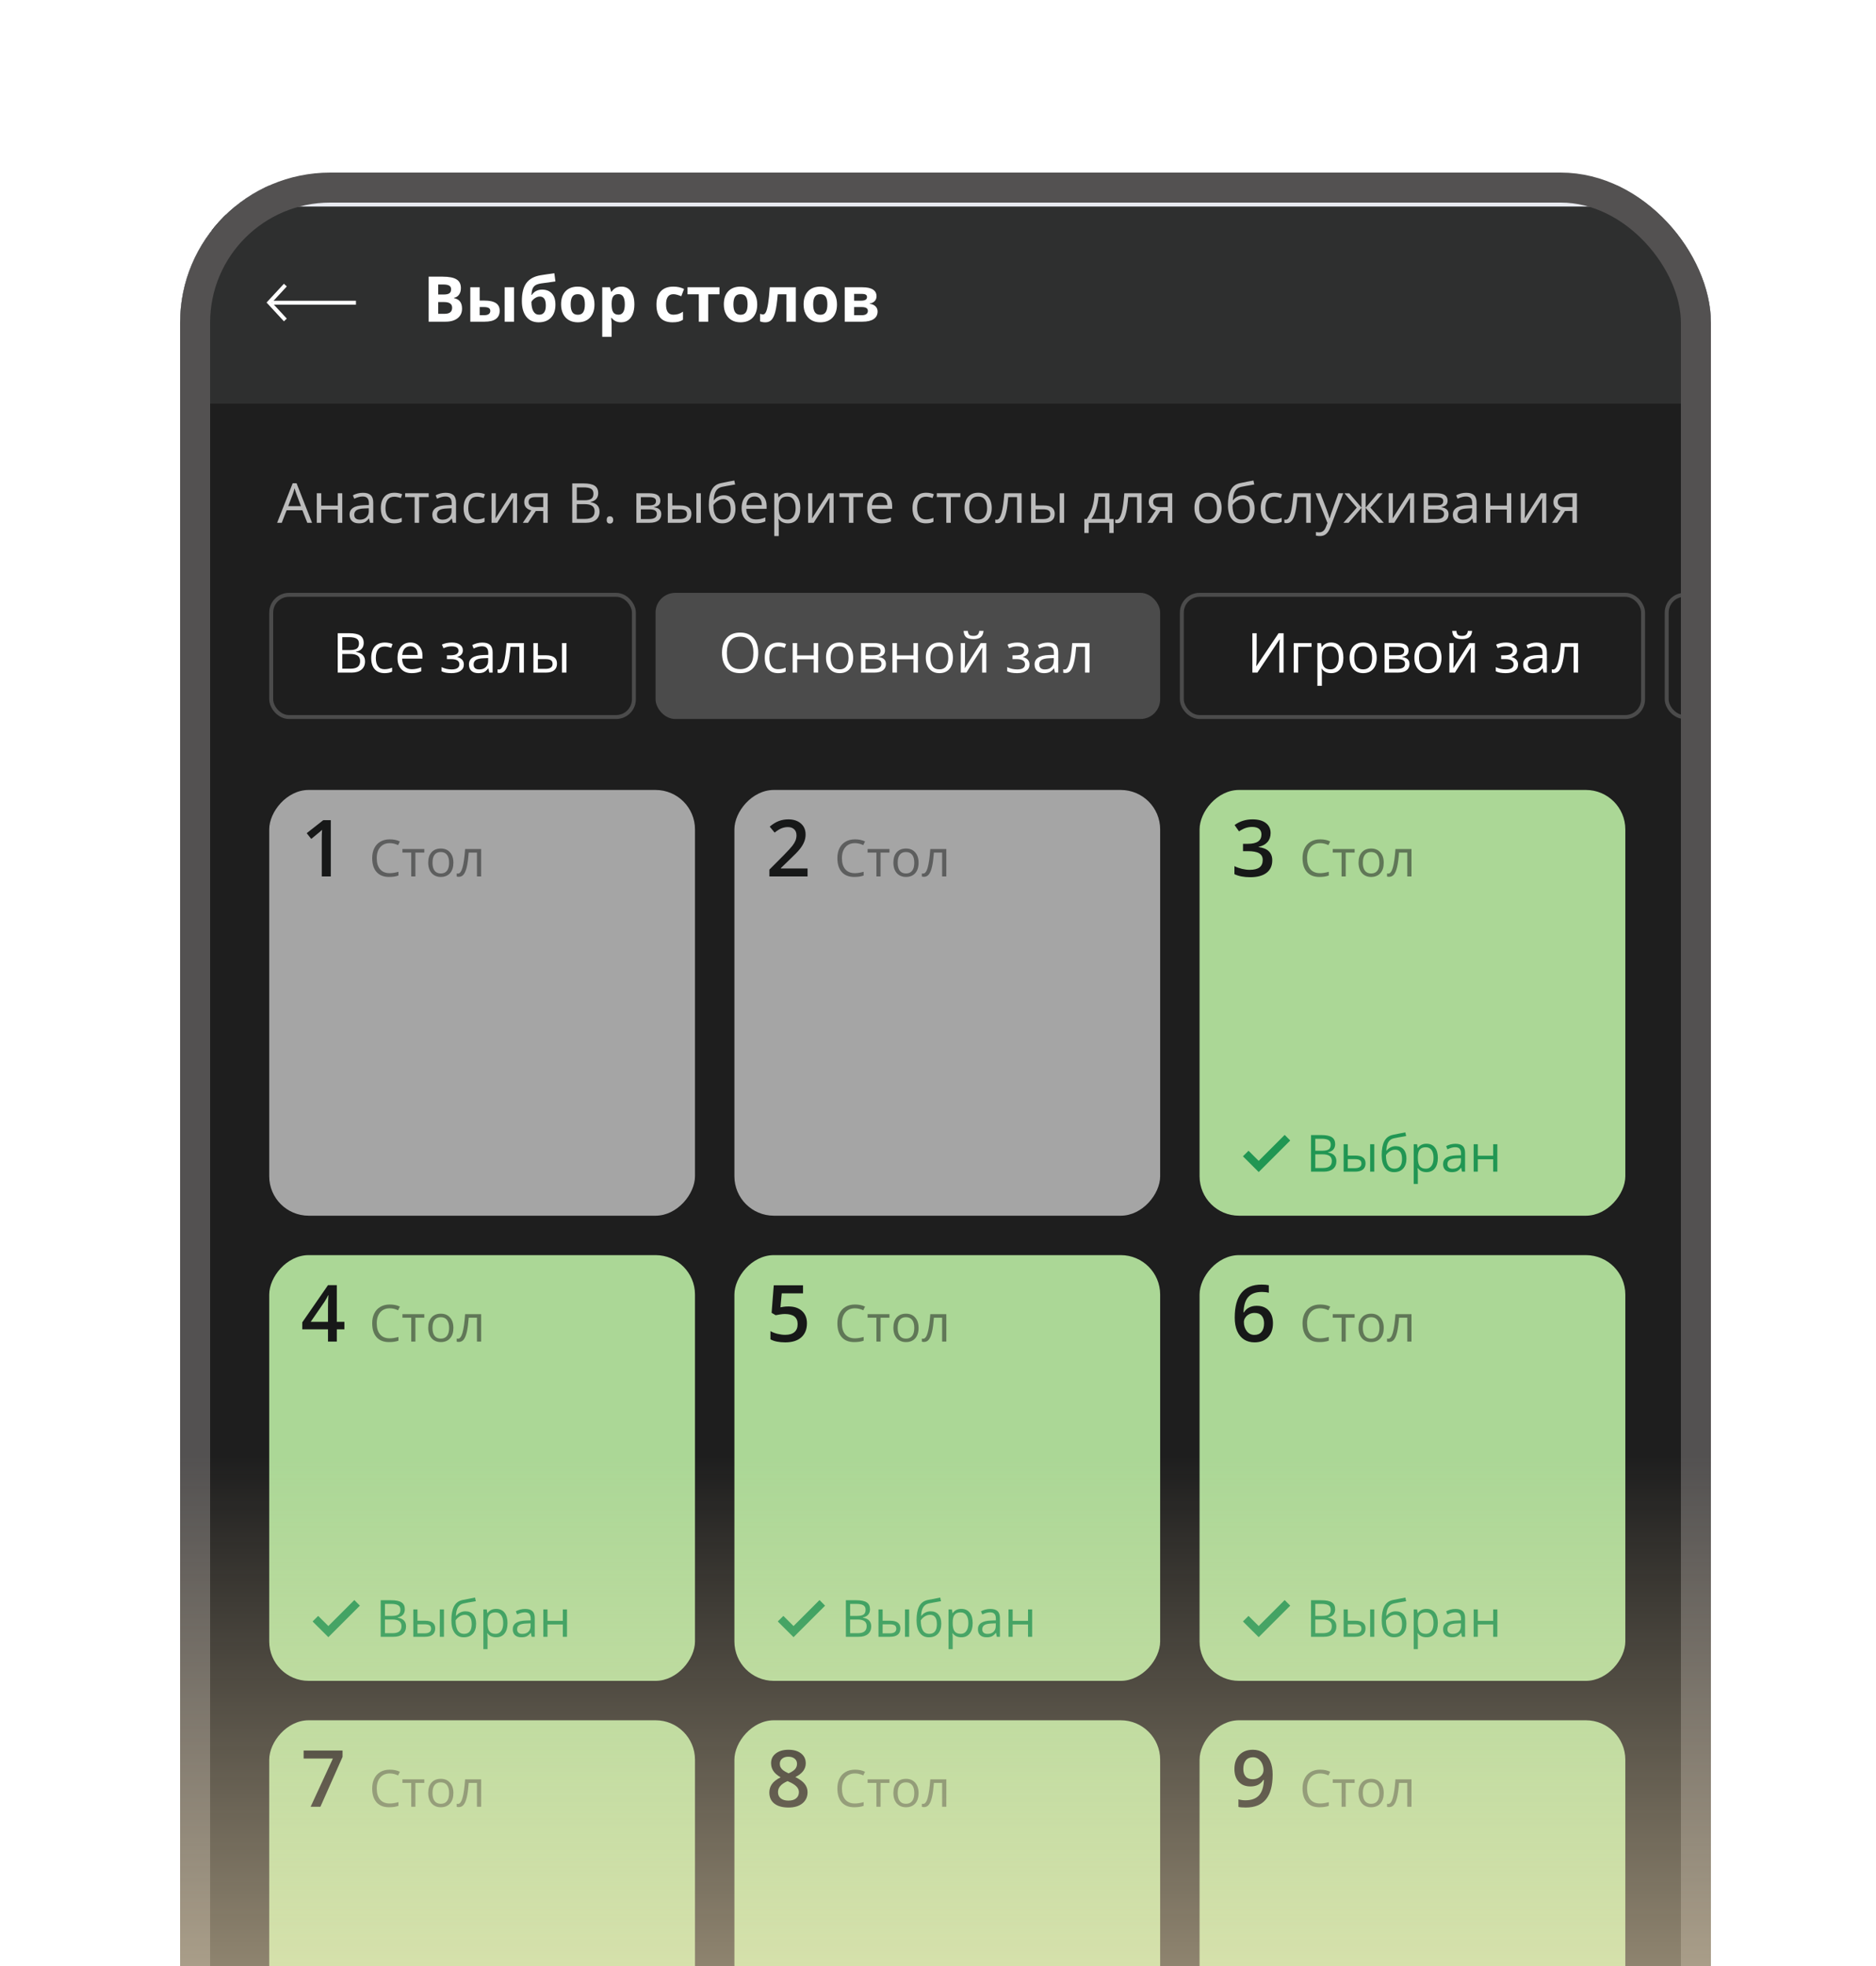<?xml version="1.0" encoding="UTF-8"?> <svg xmlns="http://www.w3.org/2000/svg" width="250" height="262" viewBox="0 0 250 262" fill="none"> <g clip-path="url(#clip0_399_33873)"> <g clip-path="url(#clip1_399_33873)"> <rect x="24" y="24.728" width="216" height="371.52" rx="2.88" fill="black"></rect> <rect x="24" y="24.728" width="216" height="371.52" rx="2.88" fill="#E9EBF1"></rect> <g clip-path="url(#clip2_399_33873)"> <rect x="27.998" y="28.576" width="197.001" height="338.842" rx="2.627" fill="black"></rect> <rect x="27.998" y="28.576" width="197.001" height="338.842" rx="2.627" fill="white" fill-opacity="0.12"></rect> <g clip-path="url(#clip3_399_33873)"> <rect opacity="0.6" width="56.736" height="56.736" rx="5.253" transform="matrix(-1 0 0 1 92.615 105.275)" fill="white"></rect> <path d="M44.084 116.8H42.878V111.957C42.878 111.379 42.892 110.921 42.919 110.583C42.84 110.665 42.743 110.755 42.627 110.854C42.514 110.954 42.131 111.268 41.477 111.798L40.872 111.034L43.078 109.3H44.084V116.8Z" fill="#171818"></path> <path opacity="0.5" d="M51.941 112.362C51.406 112.362 50.982 112.541 50.671 112.899C50.362 113.255 50.207 113.743 50.207 114.363C50.207 115.001 50.356 115.494 50.654 115.843C50.954 116.19 51.381 116.364 51.935 116.364C52.275 116.364 52.663 116.302 53.099 116.18V116.677C52.761 116.804 52.344 116.867 51.848 116.867C51.13 116.867 50.575 116.649 50.184 116.213C49.795 115.778 49.6 115.159 49.6 114.356C49.6 113.854 49.694 113.413 49.88 113.036C50.069 112.658 50.341 112.366 50.694 112.162C51.05 111.957 51.468 111.855 51.948 111.855C52.459 111.855 52.906 111.948 53.289 112.135L53.048 112.622C52.679 112.449 52.31 112.362 51.941 112.362ZM56.543 113.619H55.356V116.8H54.803V113.619H53.629V113.146H56.543V113.619ZM60.421 114.97C60.421 115.565 60.271 116.031 59.971 116.367C59.671 116.7 59.257 116.867 58.727 116.867C58.401 116.867 58.111 116.79 57.857 116.637C57.604 116.484 57.408 116.264 57.27 115.977C57.132 115.69 57.063 115.354 57.063 114.97C57.063 114.374 57.212 113.91 57.51 113.579C57.808 113.246 58.222 113.079 58.751 113.079C59.262 113.079 59.668 113.249 59.968 113.589C60.27 113.929 60.421 114.389 60.421 114.97ZM57.637 114.97C57.637 115.437 57.73 115.792 57.917 116.037C58.104 116.281 58.378 116.404 58.741 116.404C59.103 116.404 59.378 116.282 59.564 116.04C59.753 115.796 59.848 115.439 59.848 114.97C59.848 114.505 59.753 114.153 59.564 113.913C59.378 113.67 59.101 113.549 58.734 113.549C58.372 113.549 58.098 113.668 57.914 113.906C57.729 114.144 57.637 114.498 57.637 114.97ZM64.12 116.8H63.559V113.619H62.462C62.402 114.411 62.319 115.039 62.212 115.503C62.105 115.968 61.966 116.308 61.795 116.524C61.626 116.739 61.411 116.847 61.148 116.847C61.028 116.847 60.933 116.834 60.861 116.807V116.397C60.91 116.41 60.966 116.417 61.028 116.417C61.284 116.417 61.487 116.147 61.639 115.607C61.79 115.066 61.904 114.246 61.982 113.146H64.12V116.8Z" fill="#171818"></path> </g> <g clip-path="url(#clip4_399_33873)"> <rect opacity="0.6" width="56.736" height="56.736" rx="5.253" transform="matrix(-1 0 0 1 154.605 105.275)" fill="white"></rect> <path d="M107.618 116.8H102.534V115.887L104.468 113.943C105.039 113.358 105.417 112.944 105.602 112.701C105.79 112.455 105.927 112.224 106.012 112.009C106.098 111.793 106.141 111.562 106.141 111.316C106.141 110.978 106.038 110.711 105.833 110.516C105.631 110.321 105.35 110.223 104.991 110.223C104.704 110.223 104.425 110.276 104.155 110.382C103.888 110.488 103.579 110.68 103.227 110.957L102.575 110.162C102.992 109.81 103.398 109.56 103.791 109.413C104.184 109.266 104.603 109.192 105.048 109.192C105.746 109.192 106.305 109.375 106.725 109.741C107.146 110.104 107.356 110.593 107.356 111.208C107.356 111.547 107.295 111.869 107.172 112.173C107.052 112.477 106.866 112.792 106.613 113.117C106.363 113.438 105.946 113.874 105.361 114.425L104.058 115.687V115.738H107.618V116.8Z" fill="#171818"></path> <path opacity="0.5" d="M113.932 112.362C113.396 112.362 112.972 112.541 112.661 112.899C112.352 113.255 112.198 113.743 112.198 114.363C112.198 115.001 112.347 115.494 112.644 115.843C112.945 116.19 113.371 116.364 113.925 116.364C114.265 116.364 114.653 116.302 115.089 116.18V116.677C114.751 116.804 114.334 116.867 113.838 116.867C113.12 116.867 112.565 116.649 112.174 116.213C111.785 115.778 111.591 115.159 111.591 114.356C111.591 113.854 111.684 113.413 111.871 113.036C112.06 112.658 112.331 112.366 112.684 112.162C113.04 111.957 113.458 111.855 113.938 111.855C114.45 111.855 114.896 111.948 115.279 112.135L115.039 112.622C114.67 112.449 114.301 112.362 113.932 112.362ZM118.533 113.619H117.346V116.8H116.793V113.619H115.619V113.146H118.533V113.619ZM122.412 114.97C122.412 115.565 122.262 116.031 121.961 116.367C121.661 116.7 121.247 116.867 120.718 116.867C120.391 116.867 120.101 116.79 119.847 116.637C119.594 116.484 119.398 116.264 119.26 115.977C119.123 115.69 119.054 115.354 119.054 114.97C119.054 114.374 119.203 113.91 119.5 113.579C119.798 113.246 120.212 113.079 120.741 113.079C121.252 113.079 121.658 113.249 121.958 113.589C122.26 113.929 122.412 114.389 122.412 114.97ZM119.627 114.97C119.627 115.437 119.721 115.792 119.907 116.037C120.094 116.281 120.369 116.404 120.731 116.404C121.093 116.404 121.368 116.282 121.555 116.04C121.744 115.796 121.838 115.439 121.838 114.97C121.838 114.505 121.744 114.153 121.555 113.913C121.368 113.67 121.091 113.549 120.724 113.549C120.362 113.549 120.088 113.668 119.904 113.906C119.719 114.144 119.627 114.498 119.627 114.97ZM126.11 116.8H125.55V113.619H124.452C124.392 114.411 124.309 115.039 124.202 115.503C124.096 115.968 123.957 116.308 123.785 116.524C123.617 116.739 123.401 116.847 123.139 116.847C123.019 116.847 122.923 116.834 122.852 116.807V116.397C122.901 116.41 122.956 116.417 123.019 116.417C123.274 116.417 123.478 116.147 123.629 115.607C123.78 115.066 123.894 114.246 123.972 113.146H126.11V116.8Z" fill="#171818"></path> </g> <g clip-path="url(#clip5_399_33873)"> <rect width="56.736" height="56.736" rx="5.253" transform="matrix(-1 0 0 1 216.594 105.275)" fill="#ABD796"></rect> <path d="M171.939 151.989L171.198 151.243L167.736 154.705L166.381 153.355L165.635 154.096L167.736 156.192L171.939 151.989Z" fill="#219653"></path> <path d="M174.711 151.266H176.088C176.735 151.266 177.203 151.363 177.492 151.557C177.781 151.75 177.926 152.056 177.926 152.474C177.926 152.763 177.845 153.002 177.682 153.19C177.522 153.377 177.288 153.498 176.979 153.554V153.587C177.719 153.714 178.089 154.103 178.089 154.754C178.089 155.19 177.941 155.53 177.646 155.775C177.352 156.019 176.941 156.142 176.412 156.142H174.711V151.266ZM175.278 153.354H176.212C176.612 153.354 176.9 153.292 177.076 153.167C177.251 153.04 177.339 152.828 177.339 152.53C177.339 152.257 177.241 152.06 177.046 151.94C176.85 151.818 176.539 151.757 176.112 151.757H175.278V153.354ZM175.278 153.834V155.658H176.295C176.689 155.658 176.984 155.583 177.182 155.431C177.382 155.278 177.482 155.039 177.482 154.714C177.482 154.412 177.38 154.19 177.176 154.048C176.973 153.905 176.664 153.834 176.249 153.834H175.278ZM179.61 153.997H180.607C181.072 153.997 181.415 154.084 181.637 154.258C181.862 154.429 181.974 154.686 181.974 155.028C181.974 155.395 181.855 155.673 181.617 155.862C181.382 156.048 181.034 156.142 180.574 156.142H179.056V152.487H179.61V153.997ZM183.141 156.142H182.588V152.487H183.141V156.142ZM179.61 154.474V155.678H180.547C181.134 155.678 181.427 155.473 181.427 155.061C181.427 154.857 181.359 154.708 181.224 154.614C181.088 154.521 180.857 154.474 180.53 154.474H179.61ZM184.128 153.951C184.128 153.15 184.246 152.527 184.482 152.08C184.717 151.631 185.091 151.351 185.602 151.24C186.238 151.104 186.798 150.994 187.283 150.91L187.386 151.396C186.615 151.525 186.064 151.628 185.732 151.703C185.41 151.777 185.168 151.95 185.005 152.223C184.845 152.497 184.757 152.869 184.742 153.341H184.782C184.92 153.154 185.098 153.007 185.315 152.9C185.533 152.794 185.761 152.74 185.999 152.74C186.448 152.74 186.798 152.886 187.049 153.177C187.301 153.468 187.426 153.872 187.426 154.388C187.426 154.959 187.281 155.406 186.989 155.728C186.698 156.048 186.293 156.208 185.772 156.208C185.259 156.208 184.856 156.012 184.565 155.618C184.274 155.225 184.128 154.669 184.128 153.951ZM185.822 155.745C186.5 155.745 186.839 155.312 186.839 154.448C186.839 153.623 186.532 153.211 185.916 153.211C185.747 153.211 185.583 153.246 185.426 153.317C185.27 153.386 185.127 153.478 184.995 153.594C184.866 153.71 184.766 153.829 184.695 153.951C184.695 154.535 184.787 154.981 184.972 155.288C185.157 155.593 185.44 155.745 185.822 155.745ZM190.094 156.208C189.856 156.208 189.638 156.165 189.44 156.078C189.245 155.989 189.08 155.854 188.947 155.671H188.907C188.934 155.885 188.947 156.087 188.947 156.278V157.782H188.393V152.487H188.844L188.92 152.987H188.947C189.089 152.787 189.255 152.643 189.444 152.554C189.633 152.465 189.849 152.42 190.094 152.42C190.579 152.42 190.952 152.586 191.214 152.917C191.479 153.248 191.611 153.713 191.611 154.311C191.611 154.911 191.477 155.378 191.208 155.711C190.941 156.043 190.57 156.208 190.094 156.208ZM190.014 152.89C189.641 152.89 189.37 152.994 189.204 153.2C189.037 153.407 188.951 153.736 188.947 154.188V154.311C188.947 154.824 189.033 155.192 189.204 155.415C189.375 155.635 189.649 155.745 190.027 155.745C190.343 155.745 190.59 155.617 190.768 155.361C190.948 155.106 191.038 154.753 191.038 154.304C191.038 153.849 190.948 153.5 190.768 153.257C190.59 153.013 190.339 152.89 190.014 152.89ZM194.829 156.142L194.719 155.621H194.693C194.51 155.85 194.328 156.006 194.146 156.088C193.966 156.168 193.74 156.208 193.469 156.208C193.106 156.208 192.822 156.115 192.615 155.928C192.411 155.742 192.308 155.476 192.308 155.131C192.308 154.393 192.898 154.006 194.079 153.971L194.699 153.951V153.724C194.699 153.437 194.637 153.226 194.512 153.09C194.39 152.953 194.193 152.884 193.922 152.884C193.618 152.884 193.273 152.977 192.888 153.164L192.718 152.74C192.898 152.643 193.095 152.566 193.309 152.51C193.524 152.455 193.74 152.427 193.956 152.427C194.391 152.427 194.714 152.524 194.923 152.717C195.134 152.91 195.239 153.221 195.239 153.647V156.142H194.829ZM193.579 155.752C193.923 155.752 194.193 155.657 194.389 155.468C194.587 155.279 194.686 155.015 194.686 154.674V154.344L194.132 154.368C193.692 154.383 193.374 154.452 193.179 154.574C192.985 154.694 192.888 154.882 192.888 155.138C192.888 155.338 192.948 155.49 193.069 155.595C193.191 155.699 193.361 155.752 193.579 155.752ZM196.937 152.487V154.017H198.984V152.487H199.538V156.142H198.984V154.494H196.937V156.142H196.383V152.487H196.937Z" fill="#219653"></path> <path d="M169.324 111.024C169.324 111.499 169.186 111.896 168.909 112.214C168.632 112.529 168.242 112.741 167.739 112.85V112.891C168.341 112.966 168.792 113.154 169.093 113.455C169.394 113.753 169.545 114.15 169.545 114.646C169.545 115.367 169.29 115.925 168.78 116.318C168.271 116.708 167.546 116.903 166.605 116.903C165.774 116.903 165.073 116.768 164.502 116.498V115.425C164.82 115.583 165.157 115.704 165.512 115.79C165.868 115.875 166.21 115.918 166.538 115.918C167.12 115.918 167.554 115.81 167.842 115.595C168.129 115.379 168.272 115.046 168.272 114.594C168.272 114.194 168.113 113.9 167.795 113.712C167.477 113.524 166.978 113.43 166.297 113.43H165.646V112.45H166.308C167.505 112.45 168.103 112.036 168.103 111.208C168.103 110.887 167.999 110.639 167.79 110.465C167.582 110.29 167.274 110.203 166.867 110.203C166.583 110.203 166.309 110.244 166.046 110.326C165.783 110.405 165.471 110.56 165.112 110.793L164.522 109.952C165.21 109.445 166.008 109.192 166.918 109.192C167.674 109.192 168.264 109.355 168.688 109.68C169.112 110.005 169.324 110.453 169.324 111.024Z" fill="#171818"></path> <path opacity="0.5" d="M175.92 112.362C175.384 112.362 174.961 112.541 174.649 112.899C174.34 113.255 174.186 113.743 174.186 114.363C174.186 115.001 174.335 115.494 174.633 115.843C174.933 116.19 175.36 116.364 175.913 116.364C176.253 116.364 176.641 116.302 177.077 116.18V116.677C176.739 116.804 176.322 116.867 175.826 116.867C175.108 116.867 174.554 116.649 174.163 116.213C173.773 115.778 173.579 115.159 173.579 114.356C173.579 113.854 173.672 113.413 173.859 113.036C174.048 112.658 174.319 112.366 174.673 112.162C175.028 111.957 175.446 111.855 175.927 111.855C176.438 111.855 176.885 111.948 177.267 112.135L177.027 112.622C176.658 112.449 176.289 112.362 175.92 112.362ZM180.522 113.619H179.335V116.8H178.781V113.619H177.607V113.146H180.522V113.619ZM184.4 114.97C184.4 115.565 184.25 116.031 183.95 116.367C183.65 116.7 183.235 116.867 182.706 116.867C182.379 116.867 182.089 116.79 181.836 116.637C181.582 116.484 181.386 116.264 181.249 115.977C181.111 115.69 181.042 115.354 181.042 114.97C181.042 114.374 181.191 113.91 181.489 113.579C181.787 113.246 182.2 113.079 182.729 113.079C183.241 113.079 183.646 113.249 183.946 113.589C184.249 113.929 184.4 114.389 184.4 114.97ZM181.615 114.97C181.615 115.437 181.709 115.792 181.896 116.037C182.082 116.281 182.357 116.404 182.719 116.404C183.082 116.404 183.356 116.282 183.543 116.04C183.732 115.796 183.826 115.439 183.826 114.97C183.826 114.505 183.732 114.153 183.543 113.913C183.356 113.67 183.079 113.549 182.713 113.549C182.35 113.549 182.077 113.668 181.892 113.906C181.708 114.144 181.615 114.498 181.615 114.97ZM188.098 116.8H187.538V113.619H186.441C186.381 114.411 186.297 115.039 186.191 115.503C186.084 115.968 185.945 116.308 185.774 116.524C185.605 116.739 185.389 116.847 185.127 116.847C185.007 116.847 184.911 116.834 184.84 116.807V116.397C184.889 116.41 184.945 116.417 185.007 116.417C185.262 116.417 185.466 116.147 185.617 115.607C185.768 115.066 185.883 114.246 185.961 113.146H188.098V116.8Z" fill="#171818"></path> </g> <g clip-path="url(#clip6_399_33873)"> <rect width="56.736" height="56.736" rx="5.253" transform="matrix(-1 0 0 1 92.615 167.265)" fill="#ABD796"></rect> <path d="M47.96 213.979L47.22 213.233L43.758 216.695L42.402 215.345L41.656 216.085L43.758 218.181L47.96 213.979Z" fill="#219653"></path> <path d="M50.733 213.256H52.11C52.757 213.256 53.225 213.353 53.514 213.546C53.803 213.74 53.947 214.045 53.947 214.463C53.947 214.752 53.866 214.991 53.704 215.18C53.544 215.367 53.309 215.488 53 215.544V215.577C53.741 215.704 54.111 216.093 54.111 216.744C54.111 217.18 53.963 217.52 53.667 217.765C53.374 218.009 52.962 218.131 52.433 218.131H50.733V213.256ZM51.3 215.344H52.233C52.633 215.344 52.921 215.281 53.097 215.157C53.273 215.03 53.361 214.818 53.361 214.52C53.361 214.246 53.263 214.05 53.067 213.93C52.871 213.807 52.56 213.746 52.133 213.746H51.3V215.344ZM51.3 215.824V217.648H52.317C52.71 217.648 53.006 217.572 53.204 217.421C53.404 217.268 53.504 217.029 53.504 216.704C53.504 216.402 53.402 216.179 53.197 216.037C52.995 215.895 52.686 215.824 52.27 215.824H51.3ZM55.631 215.987H56.628C57.093 215.987 57.437 216.074 57.659 216.247C57.883 216.418 57.996 216.675 57.996 217.018C57.996 217.384 57.877 217.662 57.639 217.851C57.403 218.038 57.055 218.131 56.595 218.131H55.078V214.477H55.631V215.987ZM59.163 218.131H58.609V214.477H59.163V218.131ZM55.631 216.464V217.668H56.568C57.155 217.668 57.449 217.462 57.449 217.051C57.449 216.846 57.381 216.697 57.245 216.604C57.11 216.511 56.879 216.464 56.552 216.464H55.631ZM60.15 215.94C60.15 215.14 60.268 214.517 60.503 214.07C60.739 213.621 61.112 213.341 61.624 213.229C62.26 213.094 62.82 212.984 63.304 212.899L63.408 213.386C62.636 213.515 62.085 213.617 61.754 213.693C61.431 213.766 61.189 213.94 61.027 214.213C60.867 214.487 60.779 214.859 60.763 215.33H60.803C60.941 215.143 61.119 214.997 61.337 214.89C61.555 214.783 61.783 214.73 62.021 214.73C62.47 214.73 62.82 214.876 63.071 215.167C63.322 215.458 63.448 215.862 63.448 216.377C63.448 216.949 63.302 217.395 63.011 217.718C62.72 218.038 62.314 218.198 61.794 218.198C61.28 218.198 60.878 218.001 60.587 217.608C60.295 217.214 60.15 216.659 60.15 215.94ZM61.844 217.734C62.522 217.734 62.861 217.302 62.861 216.437C62.861 215.613 62.553 215.2 61.937 215.2C61.768 215.2 61.605 215.236 61.447 215.307C61.291 215.376 61.148 215.468 61.017 215.584C60.888 215.699 60.788 215.818 60.717 215.94C60.717 216.525 60.809 216.971 60.993 217.278C61.178 217.582 61.462 217.734 61.844 217.734ZM66.115 218.198C65.878 218.198 65.66 218.155 65.462 218.068C65.266 217.979 65.102 217.843 64.968 217.661H64.928C64.955 217.875 64.968 218.077 64.968 218.268V219.772H64.415V214.477H64.865L64.942 214.977H64.968C65.111 214.777 65.276 214.632 65.465 214.543C65.654 214.454 65.871 214.41 66.115 214.41C66.6 214.41 66.974 214.575 67.236 214.907C67.501 215.238 67.633 215.703 67.633 216.301C67.633 216.901 67.498 217.368 67.229 217.701C66.963 218.032 66.591 218.198 66.115 218.198ZM66.035 214.88C65.662 214.88 65.392 214.983 65.225 215.19C65.058 215.397 64.973 215.726 64.968 216.177V216.301C64.968 216.814 65.054 217.182 65.225 217.404C65.396 217.624 65.671 217.734 66.049 217.734C66.365 217.734 66.611 217.607 66.789 217.351C66.969 217.095 67.059 216.743 67.059 216.294C67.059 215.838 66.969 215.489 66.789 215.247C66.611 215.002 66.36 214.88 66.035 214.88ZM70.851 218.131L70.741 217.611H70.714C70.532 217.84 70.349 217.996 70.167 218.078C69.987 218.158 69.761 218.198 69.49 218.198C69.128 218.198 68.843 218.105 68.636 217.918C68.432 217.731 68.33 217.465 68.33 217.121C68.33 216.383 68.92 215.996 70.1 215.96L70.721 215.94V215.714C70.721 215.427 70.658 215.216 70.534 215.08C70.412 214.942 70.215 214.873 69.944 214.873C69.639 214.873 69.295 214.967 68.91 215.153L68.74 214.73C68.92 214.632 69.117 214.555 69.33 214.5C69.546 214.444 69.761 214.417 69.977 214.417C70.413 214.417 70.735 214.513 70.944 214.707C71.155 214.9 71.261 215.21 71.261 215.637V218.131H70.851ZM69.6 217.741C69.945 217.741 70.215 217.647 70.411 217.458C70.608 217.269 70.707 217.004 70.707 216.664V216.334L70.154 216.357C69.714 216.373 69.396 216.442 69.2 216.564C69.007 216.684 68.91 216.872 68.91 217.128C68.91 217.328 68.97 217.48 69.09 217.584C69.212 217.689 69.382 217.741 69.6 217.741ZM72.958 214.477V216.007H75.006V214.477H75.559V218.131H75.006V216.484H72.958V218.131H72.405V214.477H72.958Z" fill="#219653"></path> <path d="M45.895 177.153H44.884V178.79H43.709V177.153H40.282V176.225L43.709 171.269H44.884V176.153H45.895V177.153ZM43.709 176.153V174.27C43.709 173.6 43.726 173.051 43.76 172.623H43.719C43.624 172.849 43.473 173.123 43.268 173.444L41.406 176.153H43.709Z" fill="#171818"></path> <path opacity="0.5" d="M51.941 174.352C51.406 174.352 50.982 174.531 50.671 174.888C50.362 175.244 50.207 175.732 50.207 176.352C50.207 176.99 50.356 177.484 50.654 177.833C50.954 178.18 51.381 178.353 51.935 178.353C52.275 178.353 52.663 178.292 53.099 178.17V178.667C52.761 178.793 52.344 178.857 51.848 178.857C51.13 178.857 50.575 178.639 50.184 178.203C49.795 177.767 49.6 177.148 49.6 176.346C49.6 175.843 49.694 175.403 49.88 175.025C50.069 174.647 50.341 174.356 50.694 174.152C51.05 173.947 51.468 173.845 51.948 173.845C52.459 173.845 52.906 173.938 53.289 174.125L53.048 174.612C52.679 174.438 52.31 174.352 51.941 174.352ZM56.543 175.609H55.356V178.79H54.803V175.609H53.629V175.135H56.543V175.609ZM60.421 176.959C60.421 177.555 60.271 178.021 59.971 178.357C59.671 178.69 59.257 178.857 58.727 178.857C58.401 178.857 58.111 178.78 57.857 178.627C57.604 178.473 57.408 178.253 57.27 177.966C57.132 177.68 57.063 177.344 57.063 176.959C57.063 176.364 57.212 175.9 57.51 175.569C57.808 175.235 58.222 175.069 58.751 175.069C59.262 175.069 59.668 175.239 59.968 175.579C60.27 175.919 60.421 176.379 60.421 176.959ZM57.637 176.959C57.637 177.426 57.73 177.782 57.917 178.026C58.104 178.271 58.378 178.393 58.741 178.393C59.103 178.393 59.378 178.272 59.564 178.03C59.753 177.785 59.848 177.428 59.848 176.959C59.848 176.495 59.753 176.142 59.564 175.902C59.378 175.66 59.101 175.539 58.734 175.539C58.372 175.539 58.098 175.658 57.914 175.896C57.729 176.133 57.637 176.488 57.637 176.959ZM64.12 178.79H63.559V175.609H62.462C62.402 176.4 62.319 177.028 62.212 177.493C62.105 177.957 61.966 178.298 61.795 178.513C61.626 178.729 61.411 178.837 61.148 178.837C61.028 178.837 60.933 178.823 60.861 178.797V178.387C60.91 178.4 60.966 178.407 61.028 178.407C61.284 178.407 61.487 178.136 61.639 177.596C61.79 177.056 61.904 176.236 61.982 175.135H64.12V178.79Z" fill="#171818"></path> </g> <g clip-path="url(#clip7_399_33873)"> <rect width="56.736" height="56.736" rx="5.253" transform="matrix(-1 0 0 1 154.605 167.265)" fill="#ABD796"></rect> <path d="M109.951 213.979L109.21 213.233L105.748 216.695L104.392 215.345L103.646 216.085L105.748 218.181L109.951 213.979Z" fill="#219653"></path> <path d="M112.723 213.256H114.1C114.747 213.256 115.215 213.353 115.504 213.546C115.793 213.74 115.938 214.045 115.938 214.463C115.938 214.752 115.856 214.991 115.694 215.18C115.534 215.367 115.3 215.488 114.991 215.544V215.577C115.731 215.704 116.101 216.093 116.101 216.744C116.101 217.18 115.953 217.52 115.657 217.765C115.364 218.009 114.953 218.131 114.424 218.131H112.723V213.256ZM113.29 215.344H114.224C114.624 215.344 114.912 215.281 115.087 215.157C115.263 215.03 115.351 214.818 115.351 214.52C115.351 214.246 115.253 214.05 115.057 213.93C114.862 213.807 114.55 213.746 114.124 213.746H113.29V215.344ZM113.29 215.824V217.648H114.307C114.7 217.648 114.996 217.572 115.194 217.421C115.394 217.268 115.494 217.029 115.494 216.704C115.494 216.402 115.392 216.179 115.187 216.037C114.985 215.895 114.676 215.824 114.26 215.824H113.29ZM117.622 215.987H118.619C119.083 215.987 119.427 216.074 119.649 216.247C119.874 216.418 119.986 216.675 119.986 217.018C119.986 217.384 119.867 217.662 119.629 217.851C119.393 218.038 119.046 218.131 118.585 218.131H117.068V214.477H117.622V215.987ZM121.153 218.131H120.599V214.477H121.153V218.131ZM117.622 216.464V217.668H118.559C119.146 217.668 119.439 217.462 119.439 217.051C119.439 216.846 119.371 216.697 119.236 216.604C119.1 216.511 118.869 216.464 118.542 216.464H117.622ZM122.14 215.94C122.14 215.14 122.258 214.517 122.494 214.07C122.729 213.621 123.103 213.341 123.614 213.229C124.25 213.094 124.81 212.984 125.295 212.899L125.398 213.386C124.627 213.515 124.075 213.617 123.744 213.693C123.422 213.766 123.179 213.94 123.017 214.213C122.857 214.487 122.769 214.859 122.754 215.33H122.794C122.931 215.143 123.109 214.997 123.327 214.89C123.545 214.783 123.773 214.73 124.011 214.73C124.46 214.73 124.81 214.876 125.061 215.167C125.312 215.458 125.438 215.862 125.438 216.377C125.438 216.949 125.292 217.395 125.001 217.718C124.71 218.038 124.304 218.198 123.784 218.198C123.271 218.198 122.868 218.001 122.577 217.608C122.286 217.214 122.14 216.659 122.14 215.94ZM123.834 217.734C124.512 217.734 124.851 217.302 124.851 216.437C124.851 215.613 124.543 215.2 123.927 215.2C123.758 215.2 123.595 215.236 123.437 215.307C123.282 215.376 123.138 215.468 123.007 215.584C122.878 215.699 122.778 215.818 122.707 215.94C122.707 216.525 122.799 216.971 122.984 217.278C123.168 217.582 123.452 217.734 123.834 217.734ZM128.106 218.198C127.868 218.198 127.65 218.155 127.452 218.068C127.257 217.979 127.092 217.843 126.959 217.661H126.919C126.945 217.875 126.959 218.077 126.959 218.268V219.772H126.405V214.477H126.855L126.932 214.977H126.959C127.101 214.777 127.267 214.632 127.455 214.543C127.644 214.454 127.861 214.41 128.106 214.41C128.59 214.41 128.964 214.575 129.226 214.907C129.491 215.238 129.623 215.703 129.623 216.301C129.623 216.901 129.489 217.368 129.22 217.701C128.953 218.032 128.581 218.198 128.106 218.198ZM128.026 214.88C127.652 214.88 127.382 214.983 127.215 215.19C127.049 215.397 126.963 215.726 126.959 216.177V216.301C126.959 216.814 127.044 217.182 127.215 217.404C127.387 217.624 127.661 217.734 128.039 217.734C128.355 217.734 128.602 217.607 128.779 217.351C128.959 217.095 129.049 216.743 129.049 216.294C129.049 215.838 128.959 215.489 128.779 215.247C128.602 215.002 128.35 214.88 128.026 214.88ZM132.841 218.131L132.731 217.611H132.704C132.522 217.84 132.34 217.996 132.157 218.078C131.977 218.158 131.752 218.198 131.48 218.198C131.118 218.198 130.833 218.105 130.627 217.918C130.422 217.731 130.32 217.465 130.32 217.121C130.32 216.383 130.91 215.996 132.091 215.96L132.711 215.94V215.714C132.711 215.427 132.649 215.216 132.524 215.08C132.402 214.942 132.205 214.873 131.934 214.873C131.629 214.873 131.285 214.967 130.9 215.153L130.73 214.73C130.91 214.632 131.107 214.555 131.32 214.5C131.536 214.444 131.752 214.417 131.967 214.417C132.403 214.417 132.725 214.513 132.934 214.707C133.146 214.9 133.251 215.21 133.251 215.637V218.131H132.841ZM131.59 217.741C131.935 217.741 132.205 217.647 132.401 217.458C132.599 217.269 132.698 217.004 132.698 216.664V216.334L132.144 216.357C131.704 216.373 131.386 216.442 131.19 216.564C130.997 216.684 130.9 216.872 130.9 217.128C130.9 217.328 130.96 217.48 131.08 217.584C131.203 217.689 131.373 217.741 131.59 217.741ZM134.948 214.477V216.007H136.996V214.477H137.549V218.131H136.996V216.484H134.948V218.131H134.395V214.477H134.948Z" fill="#219653"></path> <path d="M105.079 174.106C105.834 174.106 106.433 174.306 106.874 174.706C107.315 175.107 107.536 175.652 107.536 176.343C107.536 177.143 107.285 177.769 106.782 178.221C106.282 178.669 105.571 178.893 104.648 178.893C103.81 178.893 103.151 178.758 102.673 178.487V177.395C102.95 177.552 103.268 177.673 103.627 177.759C103.986 177.844 104.319 177.887 104.627 177.887C105.171 177.887 105.585 177.766 105.869 177.523C106.153 177.28 106.294 176.924 106.294 176.456C106.294 175.56 105.723 175.112 104.581 175.112C104.42 175.112 104.222 175.129 103.986 175.163C103.75 175.194 103.543 175.23 103.365 175.271L102.826 174.953L103.114 171.29H107.013V172.362H104.176L104.006 174.219C104.126 174.198 104.271 174.175 104.442 174.147C104.617 174.12 104.829 174.106 105.079 174.106Z" fill="#171818"></path> <path opacity="0.5" d="M113.932 174.352C113.396 174.352 112.972 174.531 112.661 174.888C112.352 175.244 112.198 175.732 112.198 176.352C112.198 176.99 112.347 177.484 112.644 177.833C112.945 178.18 113.371 178.353 113.925 178.353C114.265 178.353 114.653 178.292 115.089 178.17V178.667C114.751 178.793 114.334 178.857 113.838 178.857C113.12 178.857 112.565 178.639 112.174 178.203C111.785 177.767 111.591 177.148 111.591 176.346C111.591 175.843 111.684 175.403 111.871 175.025C112.06 174.647 112.331 174.356 112.684 174.152C113.04 173.947 113.458 173.845 113.938 173.845C114.45 173.845 114.896 173.938 115.279 174.125L115.039 174.612C114.67 174.438 114.301 174.352 113.932 174.352ZM118.533 175.609H117.346V178.79H116.793V175.609H115.619V175.135H118.533V175.609ZM122.412 176.959C122.412 177.555 122.262 178.021 121.961 178.357C121.661 178.69 121.247 178.857 120.718 178.857C120.391 178.857 120.101 178.78 119.847 178.627C119.594 178.473 119.398 178.253 119.26 177.966C119.123 177.68 119.054 177.344 119.054 176.959C119.054 176.364 119.203 175.9 119.5 175.569C119.798 175.235 120.212 175.069 120.741 175.069C121.252 175.069 121.658 175.239 121.958 175.579C122.26 175.919 122.412 176.379 122.412 176.959ZM119.627 176.959C119.627 177.426 119.721 177.782 119.907 178.026C120.094 178.271 120.369 178.393 120.731 178.393C121.093 178.393 121.368 178.272 121.555 178.03C121.744 177.785 121.838 177.428 121.838 176.959C121.838 176.495 121.744 176.142 121.555 175.902C121.368 175.66 121.091 175.539 120.724 175.539C120.362 175.539 120.088 175.658 119.904 175.896C119.719 176.133 119.627 176.488 119.627 176.959ZM126.11 178.79H125.55V175.609H124.452C124.392 176.4 124.309 177.028 124.202 177.493C124.096 177.957 123.957 178.298 123.785 178.513C123.617 178.729 123.401 178.837 123.139 178.837C123.019 178.837 122.923 178.823 122.852 178.797V178.387C122.901 178.4 122.956 178.407 123.019 178.407C123.274 178.407 123.478 178.136 123.629 177.596C123.78 177.056 123.894 176.236 123.972 175.135H126.11V178.79Z" fill="#171818"></path> </g> <g clip-path="url(#clip8_399_33873)"> <rect width="56.736" height="56.736" rx="5.253" transform="matrix(-1 0 0 1 216.594 167.265)" fill="#ABD796"></rect> <path d="M171.939 213.979L171.198 213.233L167.736 216.695L166.381 215.345L165.635 216.085L167.736 218.181L171.939 213.979Z" fill="#219653"></path> <path d="M174.711 213.256H176.088C176.735 213.256 177.203 213.353 177.492 213.546C177.781 213.74 177.926 214.045 177.926 214.463C177.926 214.752 177.845 214.991 177.682 215.18C177.522 215.367 177.288 215.488 176.979 215.544V215.577C177.719 215.704 178.089 216.093 178.089 216.744C178.089 217.18 177.941 217.52 177.646 217.765C177.352 218.009 176.941 218.131 176.412 218.131H174.711V213.256ZM175.278 215.344H176.212C176.612 215.344 176.9 215.281 177.076 215.157C177.251 215.03 177.339 214.818 177.339 214.52C177.339 214.246 177.241 214.05 177.046 213.93C176.85 213.807 176.539 213.746 176.112 213.746H175.278V215.344ZM175.278 215.824V217.648H176.295C176.689 217.648 176.984 217.572 177.182 217.421C177.382 217.268 177.482 217.029 177.482 216.704C177.482 216.402 177.38 216.179 177.176 216.037C176.973 215.895 176.664 215.824 176.249 215.824H175.278ZM179.61 215.987H180.607C181.072 215.987 181.415 216.074 181.637 216.247C181.862 216.418 181.974 216.675 181.974 217.018C181.974 217.384 181.855 217.662 181.617 217.851C181.382 218.038 181.034 218.131 180.574 218.131H179.056V214.477H179.61V215.987ZM183.141 218.131H182.588V214.477H183.141V218.131ZM179.61 216.464V217.668H180.547C181.134 217.668 181.427 217.462 181.427 217.051C181.427 216.846 181.359 216.697 181.224 216.604C181.088 216.511 180.857 216.464 180.53 216.464H179.61ZM184.128 215.94C184.128 215.14 184.246 214.517 184.482 214.07C184.717 213.621 185.091 213.341 185.602 213.229C186.238 213.094 186.798 212.984 187.283 212.899L187.386 213.386C186.615 213.515 186.064 213.617 185.732 213.693C185.41 213.766 185.168 213.94 185.005 214.213C184.845 214.487 184.757 214.859 184.742 215.33H184.782C184.92 215.143 185.098 214.997 185.315 214.89C185.533 214.783 185.761 214.73 185.999 214.73C186.448 214.73 186.798 214.876 187.049 215.167C187.301 215.458 187.426 215.862 187.426 216.377C187.426 216.949 187.281 217.395 186.989 217.718C186.698 218.038 186.293 218.198 185.772 218.198C185.259 218.198 184.856 218.001 184.565 217.608C184.274 217.214 184.128 216.659 184.128 215.94ZM185.822 217.734C186.5 217.734 186.839 217.302 186.839 216.437C186.839 215.613 186.532 215.2 185.916 215.2C185.747 215.2 185.583 215.236 185.426 215.307C185.27 215.376 185.127 215.468 184.995 215.584C184.866 215.699 184.766 215.818 184.695 215.94C184.695 216.525 184.787 216.971 184.972 217.278C185.157 217.582 185.44 217.734 185.822 217.734ZM190.094 218.198C189.856 218.198 189.638 218.155 189.44 218.068C189.245 217.979 189.08 217.843 188.947 217.661H188.907C188.934 217.875 188.947 218.077 188.947 218.268V219.772H188.393V214.477H188.844L188.92 214.977H188.947C189.089 214.777 189.255 214.632 189.444 214.543C189.633 214.454 189.849 214.41 190.094 214.41C190.579 214.41 190.952 214.575 191.214 214.907C191.479 215.238 191.611 215.703 191.611 216.301C191.611 216.901 191.477 217.368 191.208 217.701C190.941 218.032 190.57 218.198 190.094 218.198ZM190.014 214.88C189.641 214.88 189.37 214.983 189.204 215.19C189.037 215.397 188.951 215.726 188.947 216.177V216.301C188.947 216.814 189.033 217.182 189.204 217.404C189.375 217.624 189.649 217.734 190.027 217.734C190.343 217.734 190.59 217.607 190.768 217.351C190.948 217.095 191.038 216.743 191.038 216.294C191.038 215.838 190.948 215.489 190.768 215.247C190.59 215.002 190.339 214.88 190.014 214.88ZM194.829 218.131L194.719 217.611H194.693C194.51 217.84 194.328 217.996 194.146 218.078C193.966 218.158 193.74 218.198 193.469 218.198C193.106 218.198 192.822 218.105 192.615 217.918C192.411 217.731 192.308 217.465 192.308 217.121C192.308 216.383 192.898 215.996 194.079 215.96L194.699 215.94V215.714C194.699 215.427 194.637 215.216 194.512 215.08C194.39 214.942 194.193 214.873 193.922 214.873C193.618 214.873 193.273 214.967 192.888 215.153L192.718 214.73C192.898 214.632 193.095 214.555 193.309 214.5C193.524 214.444 193.74 214.417 193.956 214.417C194.391 214.417 194.714 214.513 194.923 214.707C195.134 214.9 195.239 215.21 195.239 215.637V218.131H194.829ZM193.579 217.741C193.923 217.741 194.193 217.647 194.389 217.458C194.587 217.269 194.686 217.004 194.686 216.664V216.334L194.132 216.357C193.692 216.373 193.374 216.442 193.179 216.564C192.985 216.684 192.888 216.872 192.888 217.128C192.888 217.328 192.948 217.48 193.069 217.584C193.191 217.689 193.361 217.741 193.579 217.741ZM196.937 214.477V216.007H198.984V214.477H199.538V218.131H198.984V216.484H196.937V218.131H196.383V214.477H196.937Z" fill="#219653"></path> <path d="M164.543 175.594C164.543 172.659 165.738 171.192 168.129 171.192C168.505 171.192 168.823 171.221 169.083 171.279V172.285C168.823 172.21 168.522 172.172 168.18 172.172C167.376 172.172 166.773 172.388 166.369 172.818C165.966 173.249 165.747 173.94 165.712 174.891H165.774C165.935 174.614 166.161 174.4 166.451 174.25C166.742 174.096 167.084 174.019 167.477 174.019C168.158 174.019 168.688 174.228 169.068 174.645C169.447 175.062 169.637 175.628 169.637 176.343C169.637 177.13 169.417 177.752 168.975 178.21C168.538 178.665 167.939 178.893 167.18 178.893C166.643 178.893 166.176 178.764 165.779 178.508C165.382 178.248 165.076 177.872 164.861 177.379C164.649 176.883 164.543 176.288 164.543 175.594ZM167.159 177.897C167.573 177.897 167.891 177.764 168.113 177.497C168.339 177.23 168.452 176.849 168.452 176.353C168.452 175.922 168.346 175.584 168.134 175.337C167.925 175.091 167.611 174.968 167.19 174.968C166.93 174.968 166.691 175.024 166.472 175.137C166.253 175.247 166.08 175.399 165.954 175.594C165.827 175.785 165.764 175.982 165.764 176.184C165.764 176.666 165.894 177.073 166.154 177.405C166.417 177.733 166.752 177.897 167.159 177.897Z" fill="#171818"></path> <path opacity="0.5" d="M175.92 174.352C175.384 174.352 174.961 174.531 174.649 174.888C174.34 175.244 174.186 175.732 174.186 176.352C174.186 176.99 174.335 177.484 174.633 177.833C174.933 178.18 175.36 178.353 175.913 178.353C176.253 178.353 176.641 178.292 177.077 178.17V178.667C176.739 178.793 176.322 178.857 175.826 178.857C175.108 178.857 174.554 178.639 174.163 178.203C173.773 177.767 173.579 177.148 173.579 176.346C173.579 175.843 173.672 175.403 173.859 175.025C174.048 174.647 174.319 174.356 174.673 174.152C175.028 173.947 175.446 173.845 175.927 173.845C176.438 173.845 176.885 173.938 177.267 174.125L177.027 174.612C176.658 174.438 176.289 174.352 175.92 174.352ZM180.522 175.609H179.335V178.79H178.781V175.609H177.607V175.135H180.522V175.609ZM184.4 176.959C184.4 177.555 184.25 178.021 183.95 178.357C183.65 178.69 183.235 178.857 182.706 178.857C182.379 178.857 182.089 178.78 181.836 178.627C181.582 178.473 181.386 178.253 181.249 177.966C181.111 177.68 181.042 177.344 181.042 176.959C181.042 176.364 181.191 175.9 181.489 175.569C181.787 175.235 182.2 175.069 182.729 175.069C183.241 175.069 183.646 175.239 183.946 175.579C184.249 175.919 184.4 176.379 184.4 176.959ZM181.615 176.959C181.615 177.426 181.709 177.782 181.896 178.026C182.082 178.271 182.357 178.393 182.719 178.393C183.082 178.393 183.356 178.272 183.543 178.03C183.732 177.785 183.826 177.428 183.826 176.959C183.826 176.495 183.732 176.142 183.543 175.902C183.356 175.66 183.079 175.539 182.713 175.539C182.35 175.539 182.077 175.658 181.892 175.896C181.708 176.133 181.615 176.488 181.615 176.959ZM188.098 178.79H187.538V175.609H186.441C186.381 176.4 186.297 177.028 186.191 177.493C186.084 177.957 185.945 178.298 185.774 178.513C185.605 178.729 185.389 178.837 185.127 178.837C185.007 178.837 184.911 178.823 184.84 178.797V178.387C184.889 178.4 184.945 178.407 185.007 178.407C185.262 178.407 185.466 178.136 185.617 177.596C185.768 177.056 185.883 176.236 185.961 175.135H188.098V178.79Z" fill="#171818"></path> </g> <g clip-path="url(#clip9_399_33873)"> <rect width="56.736" height="56.736" rx="5.253" transform="matrix(-1 0 0 1 92.615 229.254)" fill="#ABD796"></rect> <path d="M41.395 240.78L44.361 234.352H40.462V233.29H45.648V234.131L42.699 240.78H41.395Z" fill="#171818"></path> <path opacity="0.5" d="M51.941 236.341C51.406 236.341 50.982 236.52 50.671 236.878C50.362 237.234 50.207 237.722 50.207 238.342C50.207 238.98 50.356 239.474 50.654 239.823C50.954 240.169 51.381 240.343 51.935 240.343C52.275 240.343 52.663 240.282 53.099 240.159V240.656C52.761 240.783 52.344 240.846 51.848 240.846C51.13 240.846 50.575 240.629 50.184 240.193C49.795 239.757 49.6 239.138 49.6 238.335C49.6 237.833 49.694 237.393 49.88 237.015C50.069 236.637 50.341 236.346 50.694 236.141C51.05 235.937 51.468 235.834 51.948 235.834C52.459 235.834 52.906 235.928 53.289 236.115L53.048 236.601C52.679 236.428 52.31 236.341 51.941 236.341ZM56.543 237.598H55.356V240.78H54.803V237.598H53.629V237.125H56.543V237.598ZM60.421 238.949C60.421 239.545 60.271 240.011 59.971 240.346C59.671 240.68 59.257 240.846 58.727 240.846C58.401 240.846 58.111 240.77 57.857 240.616C57.604 240.463 57.408 240.243 57.27 239.956C57.132 239.669 57.063 239.334 57.063 238.949C57.063 238.353 57.212 237.89 57.51 237.558C57.808 237.225 58.222 237.058 58.751 237.058C59.262 237.058 59.668 237.228 59.968 237.568C60.27 237.909 60.421 238.369 60.421 238.949ZM57.637 238.949C57.637 239.416 57.73 239.772 57.917 240.016C58.104 240.261 58.378 240.383 58.741 240.383C59.103 240.383 59.378 240.262 59.564 240.019C59.753 239.775 59.848 239.418 59.848 238.949C59.848 238.484 59.753 238.132 59.564 237.892C59.378 237.65 59.101 237.528 58.734 237.528C58.372 237.528 58.098 237.647 57.914 237.885C57.729 238.123 57.637 238.478 57.637 238.949ZM64.12 240.78H63.559V237.598H62.462C62.402 238.39 62.319 239.018 62.212 239.483C62.105 239.947 61.966 240.287 61.795 240.503C61.626 240.719 61.411 240.826 61.148 240.826C61.028 240.826 60.933 240.813 60.861 240.786V240.376C60.91 240.39 60.966 240.396 61.028 240.396C61.284 240.396 61.487 240.126 61.639 239.586C61.79 239.046 61.904 238.225 61.982 237.125H64.12V240.78Z" fill="#171818"></path> </g> <g clip-path="url(#clip10_399_33873)"> <rect width="56.736" height="56.736" rx="5.253" transform="matrix(-1 0 0 1 154.605 229.254)" fill="#ABD796"></rect> <path d="M105.068 233.182C105.78 233.182 106.342 233.346 106.756 233.674C107.17 233.999 107.377 234.435 107.377 234.983C107.377 235.752 106.915 236.364 105.992 236.819C106.58 237.113 106.997 237.423 107.244 237.748C107.493 238.073 107.618 238.435 107.618 238.835C107.618 239.454 107.391 239.95 106.936 240.323C106.481 240.696 105.865 240.882 105.089 240.882C104.275 240.882 103.644 240.708 103.196 240.359C102.748 240.01 102.524 239.516 102.524 238.876C102.524 238.459 102.64 238.085 102.873 237.753C103.109 237.418 103.493 237.12 104.027 236.86C103.569 236.587 103.242 236.298 103.047 235.993C102.852 235.689 102.755 235.347 102.755 234.967C102.755 234.423 102.968 233.991 103.396 233.669C103.823 233.344 104.381 233.182 105.068 233.182ZM103.678 238.835C103.678 239.191 103.803 239.468 104.053 239.666C104.302 239.861 104.641 239.959 105.068 239.959C105.51 239.959 105.852 239.858 106.094 239.656C106.341 239.451 106.464 239.174 106.464 238.825C106.464 238.548 106.351 238.295 106.125 238.066C105.899 237.837 105.557 237.625 105.099 237.43L104.95 237.363C104.499 237.561 104.174 237.78 103.976 238.02C103.777 238.256 103.678 238.528 103.678 238.835ZM105.058 234.11C104.716 234.11 104.441 234.196 104.232 234.367C104.023 234.534 103.919 234.764 103.919 235.054C103.919 235.232 103.957 235.391 104.032 235.531C104.107 235.672 104.217 235.8 104.36 235.916C104.504 236.029 104.747 236.166 105.089 236.327C105.499 236.145 105.788 235.956 105.956 235.757C106.127 235.555 106.212 235.321 106.212 235.054C106.212 234.764 106.106 234.534 105.894 234.367C105.686 234.196 105.407 234.11 105.058 234.11Z" fill="#171818"></path> <path opacity="0.5" d="M113.932 236.341C113.396 236.341 112.972 236.52 112.661 236.878C112.352 237.234 112.198 237.722 112.198 238.342C112.198 238.98 112.347 239.474 112.644 239.823C112.945 240.169 113.371 240.343 113.925 240.343C114.265 240.343 114.653 240.282 115.089 240.159V240.656C114.751 240.783 114.334 240.846 113.838 240.846C113.12 240.846 112.565 240.629 112.174 240.193C111.785 239.757 111.591 239.138 111.591 238.335C111.591 237.833 111.684 237.393 111.871 237.015C112.06 236.637 112.331 236.346 112.684 236.141C113.04 235.937 113.458 235.834 113.938 235.834C114.45 235.834 114.896 235.928 115.279 236.115L115.039 236.601C114.67 236.428 114.301 236.341 113.932 236.341ZM118.533 237.598H117.346V240.78H116.793V237.598H115.619V237.125H118.533V237.598ZM122.412 238.949C122.412 239.545 122.262 240.011 121.961 240.346C121.661 240.68 121.247 240.846 120.718 240.846C120.391 240.846 120.101 240.77 119.847 240.616C119.594 240.463 119.398 240.243 119.26 239.956C119.123 239.669 119.054 239.334 119.054 238.949C119.054 238.353 119.203 237.89 119.5 237.558C119.798 237.225 120.212 237.058 120.741 237.058C121.252 237.058 121.658 237.228 121.958 237.568C122.26 237.909 122.412 238.369 122.412 238.949ZM119.627 238.949C119.627 239.416 119.721 239.772 119.907 240.016C120.094 240.261 120.369 240.383 120.731 240.383C121.093 240.383 121.368 240.262 121.555 240.019C121.744 239.775 121.838 239.418 121.838 238.949C121.838 238.484 121.744 238.132 121.555 237.892C121.368 237.65 121.091 237.528 120.724 237.528C120.362 237.528 120.088 237.647 119.904 237.885C119.719 238.123 119.627 238.478 119.627 238.949ZM126.11 240.78H125.55V237.598H124.452C124.392 238.39 124.309 239.018 124.202 239.483C124.096 239.947 123.957 240.287 123.785 240.503C123.617 240.719 123.401 240.826 123.139 240.826C123.019 240.826 122.923 240.813 122.852 240.786V240.376C122.901 240.39 122.956 240.396 123.019 240.396C123.274 240.396 123.478 240.126 123.629 239.586C123.78 239.046 123.894 238.225 123.972 237.125H126.11V240.78Z" fill="#171818"></path> </g> <g clip-path="url(#clip11_399_33873)"> <rect width="56.736" height="56.736" rx="5.253" transform="matrix(-1 0 0 1 216.594 229.254)" fill="#ABD796"></rect> <path d="M169.596 236.481C169.596 237.958 169.299 239.061 168.703 239.79C168.108 240.518 167.212 240.882 166.015 240.882C165.56 240.882 165.234 240.855 165.035 240.8V239.79C165.34 239.875 165.646 239.918 165.954 239.918C166.768 239.918 167.375 239.699 167.775 239.261C168.175 238.823 168.394 238.136 168.432 237.199H168.37C168.168 237.507 167.924 237.729 167.636 237.866C167.352 238.003 167.019 238.071 166.636 238.071C165.972 238.071 165.451 237.864 165.071 237.45C164.692 237.036 164.502 236.469 164.502 235.747C164.502 234.964 164.721 234.341 165.158 233.88C165.6 233.414 166.2 233.182 166.959 233.182C167.493 233.182 167.958 233.312 168.355 233.572C168.751 233.832 169.057 234.21 169.273 234.705C169.488 235.198 169.596 235.79 169.596 236.481ZM166.98 234.182C166.562 234.182 166.243 234.319 166.02 234.593C165.798 234.863 165.687 235.244 165.687 235.737C165.687 236.164 165.789 236.501 165.995 236.747C166.203 236.99 166.518 237.112 166.939 237.112C167.346 237.112 167.688 236.99 167.965 236.747C168.242 236.504 168.38 236.221 168.38 235.896C168.38 235.591 168.32 235.307 168.201 235.044C168.084 234.777 167.92 234.567 167.708 234.413C167.496 234.259 167.253 234.182 166.98 234.182Z" fill="#171818"></path> <path opacity="0.5" d="M175.92 236.341C175.384 236.341 174.961 236.52 174.649 236.878C174.34 237.234 174.186 237.722 174.186 238.342C174.186 238.98 174.335 239.474 174.633 239.823C174.933 240.169 175.36 240.343 175.913 240.343C176.253 240.343 176.641 240.282 177.077 240.159V240.656C176.739 240.783 176.322 240.846 175.826 240.846C175.108 240.846 174.554 240.629 174.163 240.193C173.773 239.757 173.579 239.138 173.579 238.335C173.579 237.833 173.672 237.393 173.859 237.015C174.048 236.637 174.319 236.346 174.673 236.141C175.028 235.937 175.446 235.834 175.927 235.834C176.438 235.834 176.885 235.928 177.267 236.115L177.027 236.601C176.658 236.428 176.289 236.341 175.92 236.341ZM180.522 237.598H179.335V240.78H178.781V237.598H177.607V237.125H180.522V237.598ZM184.4 238.949C184.4 239.545 184.25 240.011 183.95 240.346C183.65 240.68 183.235 240.846 182.706 240.846C182.379 240.846 182.089 240.77 181.836 240.616C181.582 240.463 181.386 240.243 181.249 239.956C181.111 239.669 181.042 239.334 181.042 238.949C181.042 238.353 181.191 237.89 181.489 237.558C181.787 237.225 182.2 237.058 182.729 237.058C183.241 237.058 183.646 237.228 183.946 237.568C184.249 237.909 184.4 238.369 184.4 238.949ZM181.615 238.949C181.615 239.416 181.709 239.772 181.896 240.016C182.082 240.261 182.357 240.383 182.719 240.383C183.082 240.383 183.356 240.262 183.543 240.019C183.732 239.775 183.826 239.418 183.826 238.949C183.826 238.484 183.732 238.132 183.543 237.892C183.356 237.65 183.079 237.528 182.713 237.528C182.35 237.528 182.077 237.647 181.892 237.885C181.708 238.123 181.615 238.478 181.615 238.949ZM188.098 240.78H187.538V237.598H186.441C186.381 238.39 186.297 239.018 186.191 239.483C186.084 239.947 185.945 240.287 185.774 240.503C185.605 240.719 185.389 240.826 185.127 240.826C185.007 240.826 184.911 240.813 184.84 240.786V240.376C184.889 240.39 184.945 240.396 185.007 240.396C185.262 240.396 185.466 240.126 185.617 239.586C185.768 239.046 185.883 238.225 185.961 237.125H188.098V240.78Z" fill="#171818"></path> </g> <path opacity="0.7" d="M40.952 69.672L40.298 68.002H38.194L37.547 69.672H36.93L39.005 64.4H39.519L41.584 69.672H40.952ZM40.108 67.453L39.497 65.826C39.418 65.62 39.337 65.368 39.253 65.068C39.2 65.298 39.125 65.551 39.027 65.826L38.409 67.453H40.108ZM42.812 65.736V67.385H45.017V65.736H45.613V69.672H45.017V67.898H42.812V69.672H42.216V65.736H42.812ZM49.298 69.672L49.179 69.112H49.15C48.954 69.359 48.758 69.526 48.562 69.615C48.367 69.701 48.124 69.744 47.833 69.744C47.442 69.744 47.136 69.643 46.913 69.442C46.693 69.241 46.583 68.955 46.583 68.584C46.583 67.789 47.218 67.373 48.49 67.334L49.158 67.313V67.069C49.158 66.76 49.091 66.532 48.956 66.386C48.825 66.238 48.613 66.164 48.321 66.164C47.993 66.164 47.622 66.264 47.208 66.465L47.025 66.009C47.218 65.904 47.43 65.821 47.66 65.761C47.892 65.701 48.124 65.672 48.357 65.672C48.826 65.672 49.173 65.776 49.398 65.984C49.626 66.192 49.739 66.526 49.739 66.986V69.672H49.298ZM47.951 69.252C48.322 69.252 48.613 69.15 48.824 68.947C49.037 68.743 49.143 68.458 49.143 68.092V67.737L48.547 67.762C48.073 67.778 47.731 67.853 47.52 67.984C47.312 68.114 47.208 68.316 47.208 68.591C47.208 68.807 47.272 68.971 47.401 69.083C47.533 69.196 47.716 69.252 47.951 69.252ZM52.544 69.744C51.974 69.744 51.533 69.569 51.219 69.22C50.908 68.868 50.752 68.371 50.752 67.729C50.752 67.071 50.91 66.562 51.226 66.203C51.544 65.844 51.997 65.664 52.584 65.664C52.773 65.664 52.962 65.685 53.151 65.725C53.34 65.766 53.489 65.814 53.596 65.869L53.413 66.376C53.282 66.323 53.138 66.28 52.982 66.246C52.827 66.21 52.689 66.192 52.569 66.192C51.77 66.192 51.37 66.702 51.37 67.722C51.37 68.206 51.467 68.577 51.661 68.835C51.857 69.094 52.147 69.223 52.53 69.223C52.858 69.223 53.194 69.153 53.539 69.011V69.539C53.276 69.676 52.944 69.744 52.544 69.744ZM57.13 66.246H55.852V69.672H55.255V66.246H53.991V65.736H57.13V66.246ZM60.33 69.672L60.211 69.112H60.182C59.986 69.359 59.79 69.526 59.593 69.615C59.4 69.701 59.157 69.744 58.864 69.744C58.474 69.744 58.168 69.643 57.945 69.442C57.725 69.241 57.615 68.955 57.615 68.584C57.615 67.789 58.25 67.373 59.522 67.334L60.19 67.313V67.069C60.19 66.76 60.123 66.532 59.989 66.386C59.857 66.238 59.645 66.164 59.353 66.164C59.025 66.164 58.654 66.264 58.24 66.465L58.056 66.009C58.25 65.904 58.462 65.821 58.692 65.761C58.924 65.701 59.157 65.672 59.389 65.672C59.858 65.672 60.205 65.776 60.43 65.984C60.658 66.192 60.771 66.526 60.771 66.986V69.672H60.33ZM58.983 69.252C59.354 69.252 59.645 69.15 59.856 68.947C60.069 68.743 60.175 68.458 60.175 68.092V67.737L59.579 67.762C59.105 67.778 58.763 67.853 58.552 67.984C58.344 68.114 58.24 68.316 58.24 68.591C58.24 68.807 58.304 68.971 58.434 69.083C58.565 69.196 58.748 69.252 58.983 69.252ZM63.576 69.744C63.006 69.744 62.565 69.569 62.251 69.22C61.94 68.868 61.784 68.371 61.784 67.729C61.784 67.071 61.942 66.562 62.258 66.203C62.577 65.844 63.029 65.664 63.616 65.664C63.805 65.664 63.994 65.685 64.183 65.725C64.372 65.766 64.521 65.814 64.628 65.869L64.445 66.376C64.314 66.323 64.17 66.28 64.014 66.246C63.859 66.21 63.721 66.192 63.601 66.192C62.802 66.192 62.402 66.702 62.402 67.722C62.402 68.206 62.499 68.577 62.693 68.835C62.889 69.094 63.179 69.223 63.562 69.223C63.89 69.223 64.226 69.153 64.571 69.011V69.539C64.308 69.676 63.976 69.744 63.576 69.744ZM66.068 65.736V68.232L66.043 68.886L66.032 69.09L68.162 65.736H68.905V69.672H68.349V67.266L68.36 66.792L68.377 66.325L66.251 69.672H65.508V65.736H66.068ZM70.367 69.672H69.67L70.802 68.009C70.498 67.942 70.264 67.813 70.101 67.622C69.941 67.428 69.861 67.185 69.861 66.893C69.861 66.534 69.982 66.251 70.223 66.045C70.465 65.839 70.803 65.736 71.236 65.736H72.989V69.672H72.392V68.099H71.398L70.367 69.672ZM70.442 66.9C70.442 67.355 70.773 67.582 71.434 67.582H72.392V66.253H71.311C70.732 66.253 70.442 66.469 70.442 66.9ZM76.257 64.422H77.74C78.436 64.422 78.94 64.526 79.252 64.734C79.563 64.943 79.718 65.272 79.718 65.722C79.718 66.033 79.631 66.29 79.456 66.494C79.284 66.695 79.031 66.826 78.698 66.885V66.921C79.496 67.058 79.894 67.477 79.894 68.178C79.894 68.647 79.735 69.014 79.417 69.277C79.101 69.54 78.658 69.672 78.088 69.672H76.257V64.422ZM76.867 66.67H77.873C78.303 66.67 78.614 66.603 78.803 66.469C78.992 66.332 79.086 66.104 79.086 65.783C79.086 65.488 78.981 65.277 78.77 65.147C78.56 65.016 78.225 64.95 77.765 64.95H76.867V66.67ZM76.867 67.187V69.151H77.962C78.386 69.151 78.704 69.07 78.918 68.907C79.133 68.742 79.241 68.485 79.241 68.135C79.241 67.809 79.131 67.57 78.91 67.417C78.692 67.264 78.36 67.187 77.912 67.187H76.867ZM80.85 69.291C80.85 69.131 80.885 69.01 80.957 68.929C81.032 68.845 81.137 68.803 81.273 68.803C81.412 68.803 81.52 68.845 81.597 68.929C81.676 69.01 81.715 69.131 81.715 69.291C81.715 69.447 81.676 69.567 81.597 69.651C81.518 69.734 81.41 69.776 81.273 69.776C81.151 69.776 81.049 69.739 80.968 69.665C80.889 69.588 80.85 69.464 80.85 69.291ZM88 66.724C88 66.98 87.925 67.175 87.777 67.309C87.631 67.441 87.425 67.529 87.159 67.575V67.607C87.495 67.653 87.739 67.751 87.892 67.902C88.047 68.052 88.125 68.261 88.125 68.527C88.125 68.893 87.99 69.175 87.719 69.374C87.451 69.573 87.059 69.672 86.542 69.672H84.807V65.736H86.534C87.511 65.736 88 66.065 88 66.724ZM87.529 68.487C87.529 68.274 87.448 68.12 87.285 68.024C87.125 67.926 86.858 67.877 86.484 67.877H85.403V69.173H86.499C87.186 69.173 87.529 68.944 87.529 68.487ZM87.418 66.781C87.418 66.59 87.344 66.454 87.195 66.376C87.049 66.294 86.826 66.253 86.527 66.253H85.403V67.363H86.412C86.781 67.363 87.041 67.317 87.192 67.227C87.343 67.136 87.418 66.987 87.418 66.781ZM89.591 67.363H90.664C91.165 67.363 91.534 67.456 91.774 67.643C92.016 67.828 92.137 68.104 92.137 68.473C92.137 68.868 92.009 69.167 91.752 69.371C91.499 69.572 91.124 69.672 90.628 69.672H88.994V65.736H89.591V67.363ZM93.394 69.672H92.797V65.736H93.394V69.672ZM89.591 67.877V69.173H90.6C91.232 69.173 91.548 68.951 91.548 68.509C91.548 68.288 91.475 68.128 91.329 68.027C91.183 67.927 90.934 67.877 90.582 67.877H89.591ZM94.457 67.313C94.457 66.451 94.583 65.779 94.837 65.298C95.091 64.814 95.493 64.513 96.044 64.393C96.729 64.247 97.332 64.129 97.854 64.038L97.965 64.562C97.134 64.701 96.541 64.811 96.184 64.892C95.837 64.971 95.576 65.158 95.401 65.453C95.229 65.747 95.134 66.148 95.117 66.656H95.16C95.309 66.454 95.5 66.296 95.735 66.181C95.97 66.067 96.215 66.009 96.471 66.009C96.955 66.009 97.332 66.166 97.602 66.48C97.873 66.793 98.008 67.228 98.008 67.783C98.008 68.398 97.851 68.88 97.538 69.227C97.224 69.572 96.787 69.744 96.227 69.744C95.674 69.744 95.241 69.532 94.927 69.108C94.613 68.685 94.457 68.086 94.457 67.313ZM96.281 69.245C97.011 69.245 97.376 68.779 97.376 67.848C97.376 66.96 97.045 66.516 96.381 66.516C96.2 66.516 96.023 66.554 95.853 66.63C95.686 66.705 95.531 66.804 95.39 66.928C95.251 67.053 95.144 67.181 95.067 67.313C95.067 67.942 95.166 68.422 95.365 68.753C95.564 69.081 95.869 69.245 96.281 69.245ZM100.712 69.744C100.131 69.744 99.671 69.567 99.333 69.213C98.998 68.858 98.831 68.366 98.831 67.737C98.831 67.102 98.986 66.598 99.297 66.225C99.611 65.851 100.031 65.664 100.558 65.664C101.051 65.664 101.441 65.827 101.729 66.153C102.016 66.476 102.16 66.903 102.16 67.435V67.812H99.448C99.46 68.274 99.576 68.625 99.797 68.864C100.019 69.103 100.332 69.223 100.734 69.223C101.158 69.223 101.577 69.135 101.991 68.957V69.489C101.78 69.58 101.58 69.645 101.391 69.683C101.204 69.724 100.978 69.744 100.712 69.744ZM100.551 66.164C100.235 66.164 99.982 66.266 99.793 66.472C99.606 66.678 99.496 66.963 99.463 67.327H101.52C101.52 66.951 101.437 66.664 101.269 66.465C101.101 66.264 100.862 66.164 100.551 66.164ZM105.011 69.744C104.755 69.744 104.52 69.697 104.307 69.604C104.096 69.508 103.919 69.362 103.776 69.166H103.733C103.761 69.396 103.776 69.614 103.776 69.819V71.439H103.179V65.736H103.664L103.747 66.275H103.776C103.929 66.059 104.107 65.904 104.311 65.808C104.514 65.712 104.748 65.664 105.011 65.664C105.533 65.664 105.935 65.843 106.218 66.2C106.503 66.556 106.645 67.057 106.645 67.701C106.645 68.347 106.5 68.85 106.21 69.209C105.923 69.566 105.523 69.744 105.011 69.744ZM104.925 66.171C104.523 66.171 104.232 66.282 104.052 66.505C103.873 66.727 103.78 67.082 103.776 67.568V67.701C103.776 68.254 103.868 68.65 104.052 68.889C104.236 69.126 104.532 69.245 104.939 69.245C105.279 69.245 105.545 69.107 105.736 68.832C105.93 68.556 106.027 68.177 106.027 67.693C106.027 67.203 105.93 66.827 105.736 66.566C105.545 66.302 105.274 66.171 104.925 66.171ZM108.25 65.736V68.232L108.225 68.886L108.214 69.09L110.344 65.736H111.087V69.672H110.531V67.266L110.541 66.792L110.559 66.325L108.433 69.672H107.69V65.736H108.25ZM115.005 66.246H113.727V69.672H113.131V66.246H111.867V65.736H115.005V66.246ZM117.447 69.744C116.865 69.744 116.406 69.567 116.068 69.213C115.733 68.858 115.565 68.366 115.565 67.737C115.565 67.102 115.721 66.598 116.032 66.225C116.346 65.851 116.766 65.664 117.293 65.664C117.786 65.664 118.176 65.827 118.463 66.153C118.751 66.476 118.894 66.903 118.894 67.435V67.812H116.183C116.195 68.274 116.311 68.625 116.531 68.864C116.754 69.103 117.067 69.223 117.469 69.223C117.892 69.223 118.311 69.135 118.726 68.957V69.489C118.515 69.58 118.315 69.645 118.126 69.683C117.939 69.724 117.713 69.744 117.447 69.744ZM117.286 66.164C116.97 66.164 116.717 66.266 116.528 66.472C116.341 66.678 116.231 66.963 116.197 67.327H118.255C118.255 66.951 118.171 66.664 118.004 66.465C117.836 66.264 117.597 66.164 117.286 66.164ZM123.398 69.744C122.828 69.744 122.386 69.569 122.073 69.22C121.761 68.868 121.606 68.371 121.606 67.729C121.606 67.071 121.764 66.562 122.08 66.203C122.398 65.844 122.851 65.664 123.437 65.664C123.626 65.664 123.816 65.685 124.005 65.725C124.194 65.766 124.342 65.814 124.45 65.869L124.267 66.376C124.135 66.323 123.991 66.28 123.836 66.246C123.68 66.21 123.543 66.192 123.423 66.192C122.623 66.192 122.223 66.702 122.223 67.722C122.223 68.206 122.32 68.577 122.514 68.835C122.711 69.094 123 69.223 123.383 69.223C123.711 69.223 124.048 69.153 124.392 69.011V69.539C124.129 69.676 123.798 69.744 123.398 69.744ZM127.984 66.246H126.705V69.672H126.109V66.246H124.845V65.736H127.984V66.246ZM132.16 67.701C132.16 68.342 131.999 68.844 131.675 69.205C131.352 69.564 130.906 69.744 130.336 69.744C129.984 69.744 129.672 69.661 129.399 69.496C129.126 69.331 128.915 69.094 128.767 68.785C128.618 68.476 128.544 68.115 128.544 67.701C128.544 67.059 128.704 66.56 129.025 66.203C129.346 65.844 129.791 65.664 130.361 65.664C130.912 65.664 131.349 65.848 131.672 66.214C131.997 66.58 132.16 67.076 132.16 67.701ZM129.162 67.701C129.162 68.203 129.262 68.586 129.463 68.85C129.664 69.113 129.96 69.245 130.35 69.245C130.74 69.245 131.036 69.114 131.237 68.853C131.441 68.59 131.543 68.206 131.543 67.701C131.543 67.2 131.441 66.821 131.237 66.562C131.036 66.301 130.738 66.171 130.343 66.171C129.953 66.171 129.658 66.299 129.46 66.555C129.261 66.811 129.162 67.193 129.162 67.701ZM136.143 69.672H135.539V66.246H134.358C134.293 67.099 134.204 67.775 134.089 68.275C133.974 68.776 133.824 69.142 133.64 69.374C133.458 69.606 133.226 69.722 132.943 69.722C132.814 69.722 132.711 69.708 132.634 69.679V69.238C132.687 69.252 132.747 69.259 132.814 69.259C133.089 69.259 133.308 68.968 133.471 68.386C133.634 67.805 133.757 66.921 133.841 65.736H136.143V69.672ZM138.007 67.363H139.08C139.581 67.363 139.951 67.456 140.19 67.643C140.432 67.828 140.553 68.104 140.553 68.473C140.553 68.868 140.425 69.167 140.168 69.371C139.915 69.572 139.54 69.672 139.044 69.672H137.41V65.736H138.007V67.363ZM141.81 69.672H141.214V65.736H141.81V69.672ZM138.007 67.877V69.173H139.016C139.648 69.173 139.964 68.951 139.964 68.509C139.964 68.288 139.891 68.128 139.745 68.027C139.599 67.927 139.35 67.877 138.998 67.877H138.007ZM148.407 71.033H147.828V69.672H145.078V71.033H144.503V69.159H144.812C145.133 68.723 145.384 68.212 145.566 67.625C145.748 67.039 145.843 66.409 145.85 65.736H147.843V69.159H148.407V71.033ZM147.268 69.159V66.207H146.385C146.354 66.738 146.251 67.277 146.076 67.823C145.904 68.366 145.688 68.811 145.43 69.159H147.268ZM152.131 69.672H151.527V66.246H150.346C150.281 67.099 150.191 67.775 150.077 68.275C149.962 68.776 149.812 69.142 149.628 69.374C149.446 69.606 149.213 69.722 148.931 69.722C148.802 69.722 148.699 69.708 148.622 69.679V69.238C148.675 69.252 148.735 69.259 148.802 69.259C149.077 69.259 149.296 68.968 149.459 68.386C149.622 67.805 149.745 66.921 149.829 65.736H152.131V69.672ZM153.596 69.672H152.899L154.03 68.009C153.726 67.942 153.493 67.813 153.33 67.622C153.17 67.428 153.089 67.185 153.089 66.893C153.089 66.534 153.21 66.251 153.452 66.045C153.694 65.839 154.032 65.736 154.465 65.736H156.217V69.672H155.621V68.099H154.627L153.596 69.672ZM153.671 66.9C153.671 67.355 154.002 67.582 154.662 67.582H155.621V66.253H154.54C153.961 66.253 153.671 66.469 153.671 66.9ZM162.793 67.701C162.793 68.342 162.631 68.844 162.308 69.205C161.985 69.564 161.538 69.744 160.969 69.744C160.617 69.744 160.304 69.661 160.031 69.496C159.758 69.331 159.548 69.094 159.399 68.785C159.251 68.476 159.177 68.115 159.177 67.701C159.177 67.059 159.337 66.56 159.658 66.203C159.979 65.844 160.424 65.664 160.994 65.664C161.544 65.664 161.981 65.848 162.304 66.214C162.63 66.58 162.793 67.076 162.793 67.701ZM159.794 67.701C159.794 68.203 159.895 68.586 160.096 68.85C160.297 69.113 160.593 69.245 160.983 69.245C161.373 69.245 161.669 69.114 161.87 68.853C162.073 68.59 162.175 68.206 162.175 67.701C162.175 67.2 162.073 66.821 161.87 66.562C161.669 66.301 161.371 66.171 160.976 66.171C160.585 66.171 160.291 66.299 160.092 66.555C159.894 66.811 159.794 67.193 159.794 67.701ZM163.637 67.313C163.637 66.451 163.764 65.779 164.017 65.298C164.271 64.814 164.673 64.513 165.224 64.393C165.909 64.247 166.512 64.129 167.034 64.038L167.145 64.562C166.315 64.701 165.721 64.811 165.364 64.892C165.017 64.971 164.756 65.158 164.581 65.453C164.409 65.747 164.314 66.148 164.298 66.656H164.341C164.489 66.454 164.681 66.296 164.915 66.181C165.15 66.067 165.395 66.009 165.651 66.009C166.135 66.009 166.512 66.166 166.783 66.48C167.053 66.793 167.188 67.228 167.188 67.783C167.188 68.398 167.032 68.88 166.718 69.227C166.404 69.572 165.967 69.744 165.407 69.744C164.854 69.744 164.421 69.532 164.107 69.108C163.794 68.685 163.637 68.086 163.637 67.313ZM165.461 69.245C166.191 69.245 166.556 68.779 166.556 67.848C166.556 66.96 166.225 66.516 165.562 66.516C165.38 66.516 165.204 66.554 165.034 66.63C164.866 66.705 164.712 66.804 164.57 66.928C164.432 67.053 164.324 67.181 164.247 67.313C164.247 67.942 164.347 68.422 164.545 68.753C164.744 69.081 165.049 69.245 165.461 69.245ZM169.803 69.744C169.233 69.744 168.791 69.569 168.478 69.22C168.166 68.868 168.011 68.371 168.011 67.729C168.011 67.071 168.169 66.562 168.485 66.203C168.803 65.844 169.256 65.664 169.842 65.664C170.031 65.664 170.221 65.685 170.41 65.725C170.599 65.766 170.747 65.814 170.855 65.869L170.672 66.376C170.54 66.323 170.397 66.28 170.241 66.246C170.085 66.21 169.948 66.192 169.828 66.192C169.028 66.192 168.628 66.702 168.628 67.722C168.628 68.206 168.725 68.577 168.919 68.835C169.116 69.094 169.405 69.223 169.788 69.223C170.116 69.223 170.453 69.153 170.798 69.011V69.539C170.534 69.676 170.203 69.744 169.803 69.744ZM174.669 69.672H174.065V66.246H172.884C172.819 67.099 172.73 67.775 172.615 68.275C172.5 68.776 172.35 69.142 172.166 69.374C171.984 69.606 171.752 69.722 171.469 69.722C171.34 69.722 171.237 69.708 171.16 69.679V69.238C171.213 69.252 171.273 69.259 171.34 69.259C171.615 69.259 171.834 68.968 171.997 68.386C172.16 67.805 172.283 66.921 172.367 65.736H174.669V69.672ZM175.312 65.736H175.951L176.813 67.981C177.002 68.493 177.119 68.863 177.165 69.09H177.193C177.225 68.968 177.289 68.76 177.387 68.466C177.488 68.169 177.813 67.259 178.364 65.736H179.003L177.312 70.218C177.144 70.661 176.948 70.975 176.723 71.159C176.5 71.346 176.226 71.439 175.901 71.439C175.719 71.439 175.539 71.419 175.362 71.378V70.9C175.494 70.929 175.641 70.943 175.804 70.943C176.213 70.943 176.505 70.714 176.68 70.254L176.899 69.694L175.312 65.736ZM181.438 65.743H181.988V67.65L183.614 65.743H184.268L182.623 67.65L184.408 69.672H183.719L181.988 67.679V69.672H181.438V67.679L179.711 69.672H179.025L180.806 67.65L179.165 65.743H179.819L181.438 67.65V65.743ZM185.618 65.736V68.232L185.593 68.886L185.582 69.09L187.712 65.736H188.455V69.672H187.899V67.266L187.909 66.792L187.927 66.325L185.801 69.672H185.058V65.736H185.618ZM192.912 66.724C192.912 66.98 192.838 67.175 192.689 67.309C192.543 67.441 192.337 67.529 192.072 67.575V67.607C192.407 67.653 192.651 67.751 192.804 67.902C192.96 68.052 193.038 68.261 193.038 68.527C193.038 68.893 192.902 69.175 192.632 69.374C192.364 69.573 191.971 69.672 191.454 69.672H189.719V65.736H191.447C192.424 65.736 192.912 66.065 192.912 66.724ZM192.441 68.487C192.441 68.274 192.36 68.12 192.197 68.024C192.037 67.926 191.77 67.877 191.396 67.877H190.315V69.173H191.411C192.098 69.173 192.441 68.944 192.441 68.487ZM192.33 66.781C192.33 66.59 192.256 66.454 192.107 66.376C191.961 66.294 191.739 66.253 191.44 66.253H190.315V67.363H191.325C191.693 67.363 191.953 67.317 192.104 67.227C192.255 67.136 192.33 66.987 192.33 66.781ZM196.327 69.672L196.209 69.112H196.18C195.984 69.359 195.787 69.526 195.591 69.615C195.397 69.701 195.154 69.744 194.862 69.744C194.472 69.744 194.165 69.643 193.943 69.442C193.722 69.241 193.612 68.955 193.612 68.584C193.612 67.789 194.248 67.373 195.519 67.334L196.187 67.313V67.069C196.187 66.76 196.12 66.532 195.986 66.386C195.854 66.238 195.642 66.164 195.35 66.164C195.022 66.164 194.651 66.264 194.237 66.465L194.054 66.009C194.248 65.904 194.46 65.821 194.69 65.761C194.922 65.701 195.154 65.672 195.386 65.672C195.855 65.672 196.203 65.776 196.428 65.984C196.655 66.192 196.769 66.526 196.769 66.986V69.672H196.327ZM194.98 69.252C195.352 69.252 195.642 69.15 195.853 68.947C196.066 68.743 196.173 68.458 196.173 68.092V67.737L195.577 67.762C195.103 67.778 194.76 67.853 194.549 67.984C194.341 68.114 194.237 68.316 194.237 68.591C194.237 68.807 194.302 68.971 194.431 69.083C194.563 69.196 194.746 69.252 194.98 69.252ZM198.597 65.736V67.385H200.802V65.736H201.398V69.672H200.802V67.898H198.597V69.672H198.001V65.736H198.597ZM203.222 65.736V68.232L203.197 68.886L203.186 69.09L205.316 65.736H206.059V69.672H205.503V67.266L205.513 66.792L205.531 66.325L203.405 69.672H202.662V65.736H203.222ZM207.521 69.672H206.824L207.955 68.009C207.651 67.942 207.418 67.813 207.255 67.622C207.095 67.428 207.014 67.185 207.014 66.893C207.014 66.534 207.135 66.251 207.377 66.045C207.619 65.839 207.956 65.736 208.39 65.736H210.142V69.672H209.546V68.099H208.551L207.521 69.672ZM207.596 66.9C207.596 67.355 207.927 67.582 208.587 67.582H209.546V66.253H208.465C207.886 66.253 207.596 66.469 207.596 66.9Z" fill="white"></path> <rect opacity="0.2" x="36.142" y="79.271" width="48.331" height="16.285" rx="2.364" stroke="white" stroke-width="0.525"></rect> <path d="M45.007 84.385H46.49C47.187 84.385 47.691 84.489 48.002 84.697C48.313 84.905 48.469 85.234 48.469 85.685C48.469 85.996 48.382 86.253 48.207 86.457C48.034 86.658 47.782 86.788 47.449 86.848V86.884C48.246 87.021 48.645 87.439 48.645 88.141C48.645 88.61 48.486 88.977 48.167 89.24C47.851 89.503 47.408 89.635 46.839 89.635H45.007V84.385ZM45.617 86.633H46.623C47.054 86.633 47.364 86.566 47.553 86.432C47.742 86.295 47.837 86.067 47.837 85.746C47.837 85.451 47.731 85.239 47.521 85.11C47.31 84.978 46.975 84.912 46.515 84.912H45.617V86.633ZM45.617 87.15V89.114H46.713C47.136 89.114 47.455 89.033 47.668 88.87C47.883 88.705 47.991 88.447 47.991 88.098C47.991 87.772 47.881 87.533 47.661 87.38C47.443 87.226 47.11 87.15 46.663 87.15H45.617ZM51.259 89.707C50.689 89.707 50.248 89.532 49.934 89.182C49.623 88.831 49.467 88.334 49.467 87.692C49.467 87.034 49.625 86.525 49.941 86.166C50.26 85.807 50.712 85.627 51.299 85.627C51.488 85.627 51.677 85.647 51.866 85.688C52.055 85.729 52.204 85.777 52.311 85.832L52.128 86.338C51.997 86.286 51.853 86.243 51.697 86.209C51.542 86.173 51.404 86.155 51.284 86.155C50.485 86.155 50.085 86.665 50.085 87.685C50.085 88.168 50.182 88.54 50.376 88.798C50.572 89.057 50.862 89.186 51.245 89.186C51.573 89.186 51.909 89.115 52.254 88.974V89.502C51.991 89.638 51.659 89.707 51.259 89.707ZM54.854 89.707C54.272 89.707 53.812 89.53 53.475 89.175C53.14 88.821 52.972 88.329 52.972 87.699C52.972 87.065 53.128 86.561 53.439 86.187C53.753 85.814 54.173 85.627 54.7 85.627C55.193 85.627 55.583 85.79 55.87 86.116C56.157 86.439 56.301 86.866 56.301 87.398V87.775H53.59C53.602 88.237 53.718 88.588 53.938 88.827C54.161 89.066 54.473 89.186 54.876 89.186C55.299 89.186 55.718 89.097 56.132 88.92V89.452C55.922 89.543 55.722 89.607 55.533 89.646C55.346 89.686 55.12 89.707 54.854 89.707ZM54.692 86.126C54.376 86.126 54.124 86.229 53.935 86.435C53.748 86.641 53.638 86.926 53.604 87.29H55.662C55.662 86.914 55.578 86.627 55.411 86.428C55.243 86.227 55.004 86.126 54.692 86.126ZM59.982 87.333C60.727 87.333 61.099 87.127 61.099 86.715C61.099 86.328 60.797 86.133 60.194 86.133C60.01 86.133 59.842 86.15 59.691 86.184C59.54 86.217 59.343 86.284 59.099 86.385L58.887 85.9C59.294 85.718 59.738 85.627 60.219 85.627C60.672 85.627 61.028 85.721 61.289 85.907C61.55 86.092 61.681 86.344 61.681 86.665C61.681 87.106 61.435 87.394 60.945 87.531V87.559C61.246 87.648 61.467 87.775 61.605 87.94C61.744 88.103 61.814 88.307 61.814 88.554C61.814 88.918 61.666 89.202 61.372 89.405C61.08 89.606 60.675 89.707 60.158 89.707C59.591 89.707 59.153 89.622 58.844 89.452V88.906C59.282 89.112 59.725 89.215 60.172 89.215C60.517 89.215 60.777 89.156 60.952 89.039C61.129 88.919 61.218 88.748 61.218 88.525C61.218 88.068 60.845 87.839 60.101 87.839H59.555V87.333H59.982ZM65.207 89.635L65.089 89.075H65.06C64.864 89.321 64.667 89.489 64.471 89.578C64.277 89.664 64.034 89.707 63.742 89.707C63.352 89.707 63.045 89.606 62.823 89.405C62.602 89.204 62.492 88.918 62.492 88.547C62.492 87.752 63.128 87.335 64.399 87.297L65.067 87.275V87.031C65.067 86.722 65 86.495 64.866 86.349C64.734 86.201 64.523 86.126 64.231 86.126C63.903 86.126 63.531 86.227 63.117 86.428L62.934 85.972C63.128 85.867 63.34 85.784 63.57 85.724C63.802 85.664 64.034 85.634 64.266 85.634C64.736 85.634 65.083 85.739 65.308 85.947C65.535 86.155 65.649 86.489 65.649 86.949V89.635H65.207ZM63.861 89.215C64.232 89.215 64.523 89.113 64.733 88.909C64.946 88.706 65.053 88.421 65.053 88.055V87.699L64.457 87.724C63.983 87.741 63.64 87.815 63.43 87.947C63.221 88.076 63.117 88.279 63.117 88.554C63.117 88.769 63.182 88.933 63.311 89.046C63.443 89.159 63.626 89.215 63.861 89.215ZM69.815 89.635H69.211V86.209H68.03C67.965 87.061 67.876 87.738 67.761 88.238C67.646 88.738 67.496 89.105 67.312 89.337C67.13 89.569 66.897 89.685 66.615 89.685C66.486 89.685 66.383 89.671 66.306 89.642V89.2C66.359 89.215 66.419 89.222 66.486 89.222C66.761 89.222 66.98 88.931 67.143 88.349C67.306 87.767 67.429 86.884 67.513 85.699H69.815V89.635ZM71.679 87.326H72.752C73.253 87.326 73.623 87.419 73.862 87.606C74.104 87.79 74.225 88.067 74.225 88.436C74.225 88.831 74.097 89.13 73.84 89.333C73.587 89.534 73.212 89.635 72.716 89.635H71.082V85.699H71.679V87.326ZM75.482 89.635H74.885V85.699H75.482V89.635ZM71.679 87.839V89.136H72.688C73.32 89.136 73.636 88.914 73.636 88.471C73.636 88.251 73.563 88.091 73.417 87.99C73.271 87.89 73.022 87.839 72.67 87.839H71.679Z" fill="white"></path> <rect opacity="0.2" x="87.361" y="79.008" width="67.243" height="16.811" rx="2.627" fill="white"></rect> <path d="M101.047 87.003C101.047 87.843 100.834 88.504 100.407 88.985C99.984 89.466 99.394 89.707 98.637 89.707C97.864 89.707 97.266 89.471 96.845 88.999C96.426 88.525 96.216 87.857 96.216 86.995C96.216 86.141 96.427 85.479 96.849 85.01C97.27 84.538 97.868 84.302 98.644 84.302C99.398 84.302 99.987 84.541 100.411 85.02C100.835 85.499 101.047 86.16 101.047 87.003ZM96.863 87.003C96.863 87.714 97.014 88.254 97.315 88.622C97.619 88.989 98.06 89.172 98.637 89.172C99.219 89.172 99.658 88.989 99.955 88.622C100.252 88.256 100.4 87.716 100.4 87.003C100.4 86.296 100.252 85.761 99.955 85.397C99.66 85.031 99.224 84.848 98.644 84.848C98.062 84.848 97.619 85.032 97.315 85.401C97.014 85.767 96.863 86.301 96.863 87.003ZM103.704 89.707C103.134 89.707 102.693 89.532 102.379 89.182C102.068 88.831 101.912 88.334 101.912 87.692C101.912 87.034 102.07 86.525 102.386 86.166C102.705 85.807 103.157 85.627 103.744 85.627C103.933 85.627 104.122 85.647 104.311 85.688C104.5 85.729 104.649 85.777 104.756 85.832L104.573 86.338C104.441 86.286 104.298 86.243 104.142 86.209C103.987 86.173 103.849 86.155 103.729 86.155C102.93 86.155 102.53 86.665 102.53 87.685C102.53 88.168 102.627 88.54 102.821 88.798C103.017 89.057 103.307 89.186 103.69 89.186C104.018 89.186 104.354 89.115 104.699 88.974V89.502C104.435 89.638 104.104 89.707 103.704 89.707ZM106.232 85.699V87.347H108.437V85.699H109.033V89.635H108.437V87.861H106.232V89.635H105.636V85.699H106.232ZM113.695 87.663C113.695 88.305 113.533 88.807 113.21 89.168C112.887 89.527 112.44 89.707 111.87 89.707C111.518 89.707 111.206 89.624 110.933 89.459C110.66 89.294 110.449 89.057 110.301 88.748C110.153 88.439 110.078 88.078 110.078 87.663C110.078 87.022 110.239 86.523 110.56 86.166C110.88 85.807 111.326 85.627 111.895 85.627C112.446 85.627 112.883 85.81 113.206 86.177C113.532 86.543 113.695 87.038 113.695 87.663ZM110.696 87.663C110.696 88.166 110.797 88.549 110.998 88.812C111.199 89.076 111.494 89.208 111.885 89.208C112.275 89.208 112.571 89.077 112.772 88.816C112.975 88.553 113.077 88.168 113.077 87.663C113.077 87.163 112.975 86.784 112.772 86.525C112.571 86.264 112.273 86.133 111.878 86.133C111.487 86.133 111.193 86.262 110.994 86.518C110.795 86.774 110.696 87.156 110.696 87.663ZM117.936 86.687C117.936 86.943 117.862 87.138 117.713 87.272C117.567 87.404 117.361 87.492 117.096 87.538V87.57C117.431 87.615 117.675 87.714 117.828 87.865C117.984 88.015 118.062 88.224 118.062 88.489C118.062 88.856 117.926 89.138 117.656 89.337C117.388 89.536 116.995 89.635 116.478 89.635H114.743V85.699H116.471C117.447 85.699 117.936 86.028 117.936 86.687ZM117.465 88.45C117.465 88.237 117.384 88.082 117.221 87.987C117.061 87.888 116.794 87.839 116.42 87.839H115.339V89.136H116.435C117.122 89.136 117.465 88.907 117.465 88.45ZM117.354 86.744C117.354 86.552 117.28 86.417 117.131 86.338C116.985 86.257 116.763 86.216 116.463 86.216H115.339V87.326H116.349C116.717 87.326 116.977 87.28 117.128 87.189C117.279 87.098 117.354 86.95 117.354 86.744ZM119.527 85.699V87.347H121.732V85.699H122.328V89.635H121.732V87.861H119.527V89.635H118.931V85.699H119.527ZM126.989 87.663C126.989 88.305 126.828 88.807 126.504 89.168C126.181 89.527 125.735 89.707 125.165 89.707C124.813 89.707 124.5 89.624 124.228 89.459C123.955 89.294 123.744 89.057 123.596 88.748C123.447 88.439 123.373 88.078 123.373 87.663C123.373 87.022 123.533 86.523 123.854 86.166C124.175 85.807 124.62 85.627 125.19 85.627C125.741 85.627 126.178 85.81 126.501 86.177C126.826 86.543 126.989 87.038 126.989 87.663ZM123.991 87.663C123.991 88.166 124.091 88.549 124.292 88.812C124.493 89.076 124.789 89.208 125.179 89.208C125.569 89.208 125.865 89.077 126.066 88.816C126.27 88.553 126.371 88.168 126.371 87.663C126.371 87.163 126.27 86.784 126.066 86.525C125.865 86.264 125.567 86.133 125.172 86.133C124.782 86.133 124.487 86.262 124.289 86.518C124.09 86.774 123.991 87.156 123.991 87.663ZM128.598 85.699V88.195L128.573 88.849L128.562 89.053L130.692 85.699H131.435V89.635H130.878V87.229L130.889 86.755L130.907 86.288L128.781 89.635H128.038V85.699H128.598ZM129.722 85.178C129.279 85.178 128.956 85.093 128.752 84.923C128.549 84.751 128.435 84.468 128.411 84.076H128.971C128.993 84.325 129.058 84.498 129.165 84.597C129.276 84.695 129.466 84.744 129.736 84.744C129.983 84.744 130.165 84.691 130.282 84.586C130.402 84.48 130.475 84.31 130.501 84.076H131.065C131.036 84.454 130.915 84.733 130.702 84.912C130.489 85.09 130.163 85.178 129.722 85.178ZM135.36 87.333C136.105 87.333 136.477 87.127 136.477 86.715C136.477 86.328 136.175 86.133 135.572 86.133C135.388 86.133 135.22 86.15 135.069 86.184C134.918 86.217 134.721 86.284 134.477 86.385L134.265 85.9C134.672 85.718 135.116 85.627 135.597 85.627C136.05 85.627 136.406 85.721 136.667 85.907C136.928 86.092 137.059 86.344 137.059 86.665C137.059 87.106 136.813 87.394 136.323 87.531V87.559C136.624 87.648 136.845 87.775 136.983 87.94C137.122 88.103 137.192 88.307 137.192 88.554C137.192 88.918 137.044 89.202 136.75 89.405C136.458 89.606 136.053 89.707 135.536 89.707C134.969 89.707 134.531 89.622 134.222 89.452V88.906C134.66 89.112 135.103 89.215 135.55 89.215C135.895 89.215 136.155 89.156 136.33 89.039C136.507 88.919 136.596 88.748 136.596 88.525C136.596 88.068 136.223 87.839 135.479 87.839H134.933V87.333H135.36ZM140.585 89.635L140.467 89.075H140.438C140.242 89.321 140.045 89.489 139.849 89.578C139.655 89.664 139.412 89.707 139.12 89.707C138.73 89.707 138.423 89.606 138.201 89.405C137.981 89.204 137.87 88.918 137.87 88.547C137.87 87.752 138.506 87.335 139.777 87.297L140.445 87.275V87.031C140.445 86.722 140.378 86.495 140.244 86.349C140.112 86.201 139.901 86.126 139.609 86.126C139.281 86.126 138.909 86.227 138.495 86.428L138.312 85.972C138.506 85.867 138.718 85.784 138.948 85.724C139.18 85.664 139.412 85.634 139.644 85.634C140.114 85.634 140.461 85.739 140.686 85.947C140.913 86.155 141.027 86.489 141.027 86.949V89.635H140.585ZM139.239 89.215C139.61 89.215 139.901 89.113 140.111 88.909C140.324 88.706 140.431 88.421 140.431 88.055V87.699L139.835 87.724C139.361 87.741 139.018 87.815 138.808 87.947C138.599 88.076 138.495 88.279 138.495 88.554C138.495 88.769 138.56 88.933 138.689 89.046C138.821 89.159 139.004 89.215 139.239 89.215ZM145.193 89.635H144.589V86.209H143.408C143.343 87.061 143.254 87.738 143.139 88.238C143.024 88.738 142.874 89.105 142.69 89.337C142.508 89.569 142.276 89.685 141.993 89.685C141.864 89.685 141.761 89.671 141.684 89.642V89.2C141.737 89.215 141.797 89.222 141.864 89.222C142.139 89.222 142.358 88.931 142.521 88.349C142.684 87.767 142.807 86.884 142.891 85.699H145.193V89.635Z" fill="white"></path> <rect opacity="0.2" x="157.495" y="79.271" width="61.464" height="16.285" rx="2.364" stroke="white" stroke-width="0.525"></rect> <path d="M166.893 84.385H167.464V87.304C167.464 87.843 167.447 88.33 167.414 88.766H167.443L170.387 84.385H171.055V89.635H170.481V86.744C170.481 86.263 170.501 85.758 170.542 85.229H170.509L167.561 89.635H166.893V84.385ZM174.776 86.209H173.002V89.635H172.406V85.699H174.776V86.209ZM177.39 89.707C177.134 89.707 176.899 89.66 176.686 89.567C176.475 89.471 176.298 89.325 176.155 89.129H176.112C176.14 89.358 176.155 89.576 176.155 89.782V91.402H175.559V85.699H176.043L176.126 86.238H176.155C176.308 86.022 176.486 85.867 176.69 85.771C176.893 85.675 177.127 85.627 177.39 85.627C177.912 85.627 178.314 85.805 178.597 86.162C178.882 86.519 179.024 87.019 179.024 87.663C179.024 88.31 178.879 88.812 178.589 89.172C178.302 89.528 177.902 89.707 177.39 89.707ZM177.304 86.133C176.902 86.133 176.611 86.245 176.431 86.468C176.252 86.69 176.159 87.044 176.155 87.531V87.663C176.155 88.216 176.247 88.613 176.431 88.852C176.616 89.089 176.911 89.208 177.318 89.208C177.658 89.208 177.924 89.07 178.115 88.795C178.309 88.519 178.406 88.14 178.406 87.656C178.406 87.165 178.309 86.79 178.115 86.529C177.924 86.265 177.653 86.133 177.304 86.133ZM183.466 87.663C183.466 88.305 183.305 88.807 182.981 89.168C182.658 89.527 182.212 89.707 181.642 89.707C181.29 89.707 180.978 89.624 180.705 89.459C180.432 89.294 180.221 89.057 180.073 88.748C179.924 88.439 179.85 88.078 179.85 87.663C179.85 87.022 180.01 86.523 180.331 86.166C180.652 85.807 181.097 85.627 181.667 85.627C182.218 85.627 182.655 85.81 182.978 86.177C183.303 86.543 183.466 87.038 183.466 87.663ZM180.468 87.663C180.468 88.166 180.568 88.549 180.769 88.812C180.97 89.076 181.266 89.208 181.656 89.208C182.047 89.208 182.342 89.077 182.543 88.816C182.747 88.553 182.849 88.168 182.849 87.663C182.849 87.163 182.747 86.784 182.543 86.525C182.342 86.264 182.044 86.133 181.649 86.133C181.259 86.133 180.964 86.262 180.766 86.518C180.567 86.774 180.468 87.156 180.468 87.663ZM187.707 86.687C187.707 86.943 187.633 87.138 187.485 87.272C187.339 87.404 187.133 87.492 186.867 87.538V87.57C187.202 87.615 187.446 87.714 187.6 87.865C187.755 88.015 187.833 88.224 187.833 88.489C187.833 88.856 187.698 89.138 187.427 89.337C187.159 89.536 186.767 89.635 186.249 89.635H184.515V85.699H186.242C187.219 85.699 187.707 86.028 187.707 86.687ZM187.237 88.45C187.237 88.237 187.156 88.082 186.993 87.987C186.832 87.888 186.565 87.839 186.192 87.839H185.111V89.136H186.206C186.893 89.136 187.237 88.907 187.237 88.45ZM187.126 86.744C187.126 86.552 187.051 86.417 186.903 86.338C186.757 86.257 186.534 86.216 186.235 86.216H185.111V87.326H186.12C186.489 87.326 186.749 87.28 186.899 87.189C187.05 87.098 187.126 86.95 187.126 86.744ZM192.099 87.663C192.099 88.305 191.938 88.807 191.615 89.168C191.291 89.527 190.845 89.707 190.275 89.707C189.923 89.707 189.611 89.624 189.338 89.459C189.065 89.294 188.854 89.057 188.706 88.748C188.557 88.439 188.483 88.078 188.483 87.663C188.483 87.022 188.644 86.523 188.964 86.166C189.285 85.807 189.73 85.627 190.3 85.627C190.851 85.627 191.288 85.81 191.611 86.177C191.937 86.543 192.099 87.038 192.099 87.663ZM189.101 87.663C189.101 88.166 189.201 88.549 189.402 88.812C189.604 89.076 189.899 89.208 190.29 89.208C190.68 89.208 190.975 89.077 191.177 88.816C191.38 88.553 191.482 88.168 191.482 87.663C191.482 87.163 191.38 86.784 191.177 86.525C190.975 86.264 190.677 86.133 190.282 86.133C189.892 86.133 189.598 86.262 189.399 86.518C189.2 86.774 189.101 87.156 189.101 87.663ZM193.708 85.699V88.195L193.683 88.849L193.672 89.053L195.802 85.699H196.545V89.635H195.989V87.229L195.999 86.755L196.017 86.288L193.891 89.635H193.148V85.699H193.708ZM194.832 85.178C194.389 85.178 194.066 85.093 193.863 84.923C193.659 84.751 193.545 84.468 193.522 84.076H194.082C194.103 84.325 194.168 84.498 194.276 84.597C194.386 84.695 194.576 84.744 194.847 84.744C195.093 84.744 195.275 84.691 195.393 84.586C195.512 84.48 195.585 84.31 195.612 84.076H196.175C196.147 84.454 196.026 84.733 195.813 84.912C195.6 85.09 195.273 85.178 194.832 85.178ZM200.47 87.333C201.215 87.333 201.587 87.127 201.587 86.715C201.587 86.328 201.286 86.133 200.682 86.133C200.498 86.133 200.33 86.15 200.18 86.184C200.029 86.217 199.831 86.284 199.587 86.385L199.375 85.9C199.782 85.718 200.226 85.627 200.707 85.627C201.16 85.627 201.517 85.721 201.778 85.907C202.039 86.092 202.169 86.344 202.169 86.665C202.169 87.106 201.924 87.394 201.433 87.531V87.559C201.735 87.648 201.955 87.775 202.094 87.94C202.233 88.103 202.302 88.307 202.302 88.554C202.302 88.918 202.155 89.202 201.86 89.405C201.568 89.606 201.164 89.707 200.646 89.707C200.079 89.707 199.641 89.622 199.332 89.452V88.906C199.77 89.112 200.213 89.215 200.661 89.215C201.006 89.215 201.265 89.156 201.44 89.039C201.617 88.919 201.706 88.748 201.706 88.525C201.706 88.068 201.334 87.839 200.589 87.839H200.043V87.333H200.47ZM205.696 89.635L205.577 89.075H205.548C205.352 89.321 205.156 89.489 204.959 89.578C204.765 89.664 204.522 89.707 204.23 89.707C203.84 89.707 203.534 89.606 203.311 89.405C203.091 89.204 202.981 88.918 202.981 88.547C202.981 87.752 203.616 87.335 204.888 87.297L205.556 87.275V87.031C205.556 86.722 205.489 86.495 205.354 86.349C205.223 86.201 205.011 86.126 204.719 86.126C204.391 86.126 204.02 86.227 203.606 86.428L203.422 85.972C203.616 85.867 203.828 85.784 204.058 85.724C204.29 85.664 204.522 85.634 204.755 85.634C205.224 85.634 205.571 85.739 205.796 85.947C206.024 86.155 206.137 86.489 206.137 86.949V89.635H205.696ZM204.349 89.215C204.72 89.215 205.011 89.113 205.222 88.909C205.435 88.706 205.541 88.421 205.541 88.055V87.699L204.945 87.724C204.471 87.741 204.129 87.815 203.918 87.947C203.71 88.076 203.606 88.279 203.606 88.554C203.606 88.769 203.67 88.933 203.799 89.046C203.931 89.159 204.114 89.215 204.349 89.215ZM210.303 89.635H209.7V86.209H208.518C208.454 87.061 208.364 87.738 208.249 88.238C208.134 88.738 207.984 89.105 207.8 89.337C207.618 89.569 207.386 89.685 207.103 89.685C206.974 89.685 206.871 89.671 206.794 89.642V89.2C206.847 89.215 206.907 89.222 206.974 89.222C207.249 89.222 207.468 88.931 207.631 88.349C207.794 87.767 207.917 86.884 208.001 85.699H210.303V89.635Z" fill="white"></path> <rect opacity="0.2" x="222.11" y="79.271" width="39.4" height="16.285" rx="2.364" stroke="white" stroke-width="0.525"></rect> <g filter="url(#filter0_d_399_33873)"> <path d="M27.998 27H224.999V53.267H27.998V27Z" fill="#171818"></path> <path d="M27.998 27H224.999V53.267H27.998V27Z" fill="white" fill-opacity="0.1"></path> </g> <path d="M57.124 36.87H58.992C59.843 36.87 60.46 36.992 60.843 37.236C61.228 37.477 61.421 37.861 61.421 38.389C61.421 38.747 61.337 39.041 61.167 39.271C61 39.501 60.777 39.639 60.498 39.686V39.727C60.878 39.812 61.152 39.97 61.319 40.203C61.488 40.436 61.573 40.745 61.573 41.131C61.573 41.678 61.375 42.105 60.978 42.411C60.584 42.718 60.048 42.871 59.369 42.871H57.124V36.87ZM58.397 39.247H59.135C59.48 39.247 59.729 39.193 59.882 39.087C60.038 38.98 60.116 38.803 60.116 38.557C60.116 38.327 60.031 38.163 59.862 38.065C59.695 37.964 59.429 37.913 59.066 37.913H58.397V39.247ZM58.397 40.256V41.82H59.226C59.576 41.82 59.834 41.753 60.001 41.619C60.168 41.485 60.252 41.28 60.252 41.003C60.252 40.505 59.896 40.256 59.185 40.256H58.397ZM63.925 40.055H64.528C65.229 40.055 65.747 40.167 66.084 40.392C66.42 40.616 66.589 40.955 66.589 41.41C66.589 41.894 66.42 42.259 66.084 42.505C65.747 42.749 65.244 42.871 64.573 42.871H62.673V38.282H63.925V40.055ZM65.337 41.426C65.337 41.248 65.266 41.12 65.123 41.04C64.981 40.961 64.769 40.921 64.487 40.921H63.925V42.005H64.504C65.059 42.005 65.337 41.812 65.337 41.426ZM68.505 42.871H67.253V38.282H68.505V42.871ZM69.544 40.121C69.544 39.068 69.743 38.269 70.143 37.724C70.545 37.177 71.172 36.831 72.022 36.686C72.436 36.615 73.053 36.524 73.874 36.415L74.017 37.507C73.662 37.548 73.031 37.635 72.125 37.769C71.78 37.824 71.523 37.906 71.353 38.016C71.184 38.125 71.057 38.281 70.972 38.483C70.89 38.686 70.839 38.955 70.82 39.292H70.882C71.027 39.068 71.218 38.895 71.456 38.775C71.694 38.654 71.95 38.594 72.224 38.594C72.79 38.594 73.231 38.768 73.545 39.115C73.86 39.46 74.017 39.955 74.017 40.601C74.017 41.345 73.817 41.924 73.418 42.337C73.021 42.748 72.473 42.953 71.772 42.953C71.072 42.953 70.525 42.703 70.13 42.202C69.739 41.698 69.544 41.005 69.544 40.121ZM71.846 41.939C72.44 41.939 72.737 41.53 72.737 40.712C72.737 39.916 72.469 39.518 71.932 39.518C71.784 39.518 71.637 39.552 71.489 39.62C71.344 39.689 71.21 39.779 71.087 39.891C70.966 40.001 70.877 40.111 70.82 40.224C70.82 40.779 70.909 41.204 71.087 41.5C71.265 41.793 71.518 41.939 71.846 41.939ZM76.049 40.568C76.049 41.023 76.123 41.366 76.27 41.598C76.421 41.831 76.664 41.947 77.001 41.947C77.335 41.947 77.574 41.832 77.719 41.602C77.867 41.37 77.941 41.025 77.941 40.568C77.941 40.114 77.867 39.773 77.719 39.546C77.571 39.319 77.329 39.206 76.993 39.206C76.659 39.206 76.418 39.319 76.27 39.546C76.123 39.771 76.049 40.111 76.049 40.568ZM79.221 40.568C79.221 41.315 79.024 41.899 78.63 42.321C78.236 42.742 77.688 42.953 76.984 42.953C76.544 42.953 76.155 42.857 75.819 42.666C75.482 42.471 75.224 42.194 75.043 41.832C74.863 41.471 74.772 41.05 74.772 40.568C74.772 39.819 74.968 39.236 75.359 38.82C75.751 38.404 76.3 38.196 77.009 38.196C77.45 38.196 77.838 38.292 78.175 38.483C78.511 38.675 78.77 38.95 78.95 39.308C79.131 39.667 79.221 40.087 79.221 40.568ZM82.775 42.953C82.237 42.953 81.814 42.757 81.507 42.366H81.442C81.485 42.749 81.507 42.971 81.507 43.031V44.89H80.255V38.282H81.273L81.45 38.877H81.507C81.8 38.423 82.234 38.196 82.808 38.196C83.35 38.196 83.774 38.405 84.081 38.824C84.387 39.243 84.54 39.824 84.54 40.568C84.54 41.058 84.468 41.483 84.323 41.845C84.18 42.206 83.977 42.481 83.711 42.67C83.446 42.858 83.134 42.953 82.775 42.953ZM82.406 39.197C82.097 39.197 81.871 39.293 81.729 39.485C81.587 39.674 81.513 39.987 81.507 40.425V40.56C81.507 41.053 81.58 41.406 81.725 41.619C81.873 41.832 82.105 41.939 82.422 41.939C82.983 41.939 83.264 41.477 83.264 40.552C83.264 40.1 83.194 39.763 83.055 39.538C82.918 39.311 82.702 39.197 82.406 39.197ZM89.621 42.953C88.193 42.953 87.479 42.169 87.479 40.601C87.479 39.821 87.673 39.226 88.062 38.816C88.45 38.403 89.007 38.196 89.732 38.196C90.263 38.196 90.739 38.3 91.16 38.508L90.791 39.477C90.594 39.397 90.411 39.333 90.241 39.284C90.071 39.232 89.902 39.206 89.732 39.206C89.081 39.206 88.755 39.668 88.755 40.593C88.755 41.49 89.081 41.939 89.732 41.939C89.973 41.939 90.196 41.908 90.401 41.845C90.606 41.779 90.811 41.678 91.017 41.541V42.612C90.814 42.741 90.609 42.83 90.401 42.879C90.196 42.928 89.936 42.953 89.621 42.953ZM95.88 38.282V39.222H94.378V42.871H93.126V39.222H91.62V38.282H95.88ZM97.735 40.568C97.735 41.023 97.809 41.366 97.957 41.598C98.107 41.831 98.351 41.947 98.687 41.947C99.021 41.947 99.261 41.832 99.406 41.602C99.553 41.37 99.627 41.025 99.627 40.568C99.627 40.114 99.553 39.773 99.406 39.546C99.258 39.319 99.016 39.206 98.679 39.206C98.345 39.206 98.105 39.319 97.957 39.546C97.809 39.771 97.735 40.111 97.735 40.568ZM100.908 40.568C100.908 41.315 100.711 41.899 100.317 42.321C99.923 42.742 99.374 42.953 98.671 42.953C98.231 42.953 97.842 42.857 97.505 42.666C97.169 42.471 96.91 42.194 96.73 41.832C96.549 41.471 96.459 41.05 96.459 40.568C96.459 39.819 96.654 39.236 97.046 38.82C97.437 38.404 97.987 38.196 98.696 38.196C99.136 38.196 99.525 38.292 99.861 38.483C100.198 38.675 100.456 38.95 100.637 39.308C100.817 39.667 100.908 40.087 100.908 40.568ZM106.05 42.871H104.799V39.222H103.645C103.558 40.248 103.451 41.014 103.325 41.52C103.199 42.024 103.031 42.389 102.82 42.616C102.612 42.841 102.339 42.953 101.999 42.953C101.709 42.953 101.471 42.909 101.285 42.822V41.82C101.419 41.875 101.554 41.902 101.688 41.902C101.844 41.902 101.974 41.79 102.077 41.566C102.184 41.341 102.279 40.968 102.361 40.445C102.445 39.92 102.518 39.199 102.578 38.282H106.05V42.871ZM108.365 40.568C108.365 41.023 108.439 41.366 108.587 41.598C108.737 41.831 108.981 41.947 109.317 41.947C109.651 41.947 109.89 41.832 110.035 41.602C110.183 41.37 110.257 41.025 110.257 40.568C110.257 40.114 110.183 39.773 110.035 39.546C109.888 39.319 109.646 39.206 109.309 39.206C108.975 39.206 108.734 39.319 108.587 39.546C108.439 39.771 108.365 40.111 108.365 40.568ZM111.538 40.568C111.538 41.315 111.341 41.899 110.947 42.321C110.553 42.742 110.004 42.953 109.301 42.953C108.86 42.953 108.472 42.857 108.135 42.666C107.799 42.471 107.54 42.194 107.36 41.832C107.179 41.471 107.089 41.05 107.089 40.568C107.089 39.819 107.284 39.236 107.676 38.82C108.067 38.404 108.617 38.196 109.325 38.196C109.766 38.196 110.155 38.292 110.491 38.483C110.828 38.675 111.086 38.95 111.267 39.308C111.447 39.667 111.538 40.087 111.538 40.568ZM116.807 39.485C116.807 39.731 116.729 39.942 116.573 40.117C116.42 40.289 116.193 40.4 115.892 40.449V40.482C116.218 40.52 116.475 40.633 116.664 40.819C116.855 41.002 116.951 41.229 116.951 41.5C116.951 41.946 116.776 42.287 116.426 42.522C116.075 42.754 115.575 42.871 114.924 42.871H112.572V38.282H114.924C115.553 38.282 116.024 38.385 116.335 38.59C116.65 38.792 116.807 39.091 116.807 39.485ZM115.654 41.434C115.654 41.254 115.584 41.124 115.445 41.044C115.305 40.962 115.096 40.921 114.817 40.921H113.824V42.005H114.842C115.107 42.005 115.308 41.956 115.445 41.857C115.584 41.756 115.654 41.615 115.654 41.434ZM115.539 39.583C115.539 39.304 115.318 39.165 114.874 39.165H113.824V40.072H114.731C114.996 40.072 115.197 40.033 115.334 39.957C115.471 39.88 115.539 39.756 115.539 39.583Z" fill="white"></path> <path d="M38.027 37.995L35.879 40.317L38.027 42.639" stroke="white" stroke-width="0.525"></path> <line x1="36.246" y1="40.343" x2="47.436" y2="40.343" stroke="white" stroke-width="0.525"></line> </g> </g> <rect x="26" y="25" width="200" height="330.667" rx="18" stroke="#535151" stroke-width="4"></rect> <rect opacity="0.5" x="24" y="194" width="204" height="68" fill="url(#paint0_linear_399_33873)"></rect> </g> <defs> <filter id="filter0_d_399_33873" x="27.998" y="27" width="197.002" height="26.792" filterUnits="userSpaceOnUse" color-interpolation-filters="sRGB"> <feFlood flood-opacity="0" result="BackgroundImageFix"></feFlood> <feColorMatrix in="SourceAlpha" type="matrix" values="0 0 0 0 0 0 0 0 0 0 0 0 0 0 0 0 0 0 127 0" result="hardAlpha"></feColorMatrix> <feOffset dy="0.525"></feOffset> <feComposite in2="hardAlpha" operator="out"></feComposite> <feColorMatrix type="matrix" values="0 0 0 0 1 0 0 0 0 1 0 0 0 0 1 0 0 0 0.15 0"></feColorMatrix> <feBlend mode="normal" in2="BackgroundImageFix" result="effect1_dropShadow_399_33873"></feBlend> <feBlend mode="normal" in="SourceGraphic" in2="effect1_dropShadow_399_33873" result="shape"></feBlend> </filter> <linearGradient id="paint0_linear_399_33873" x1="126" y1="194" x2="126" y2="262" gradientUnits="userSpaceOnUse"> <stop stop-color="#FFEAC0" stop-opacity="0"></stop> <stop offset="1" stop-color="#FFEAC0"></stop> </linearGradient> <clipPath id="clip0_399_33873"> <rect width="250" height="262" fill="white"></rect> </clipPath> <clipPath id="clip1_399_33873"> <rect x="24" y="23" width="204" height="334.667" rx="20" fill="white"></rect> </clipPath> <clipPath id="clip2_399_33873"> <rect x="27.998" y="27" width="197.001" height="340.418" rx="5.253" fill="white"></rect> </clipPath> <clipPath id="clip3_399_33873"> <rect width="56.736" height="56.736" fill="white" transform="translate(35.879 105.275)"></rect> </clipPath> <clipPath id="clip4_399_33873"> <rect width="56.736" height="56.736" fill="white" transform="translate(97.869 105.275)"></rect> </clipPath> <clipPath id="clip5_399_33873"> <rect width="56.736" height="56.736" fill="white" transform="translate(159.857 105.275)"></rect> </clipPath> <clipPath id="clip6_399_33873"> <rect width="56.736" height="56.736" fill="white" transform="translate(35.879 167.265)"></rect> </clipPath> <clipPath id="clip7_399_33873"> <rect width="56.736" height="56.736" fill="white" transform="translate(97.869 167.265)"></rect> </clipPath> <clipPath id="clip8_399_33873"> <rect width="56.736" height="56.736" fill="white" transform="translate(159.857 167.265)"></rect> </clipPath> <clipPath id="clip9_399_33873"> <rect width="56.736" height="56.736" fill="white" transform="translate(35.879 229.254)"></rect> </clipPath> <clipPath id="clip10_399_33873"> <rect width="56.736" height="56.736" fill="white" transform="translate(97.869 229.254)"></rect> </clipPath> <clipPath id="clip11_399_33873"> <rect width="56.736" height="56.736" fill="white" transform="translate(159.857 229.254)"></rect> </clipPath> </defs> </svg> 